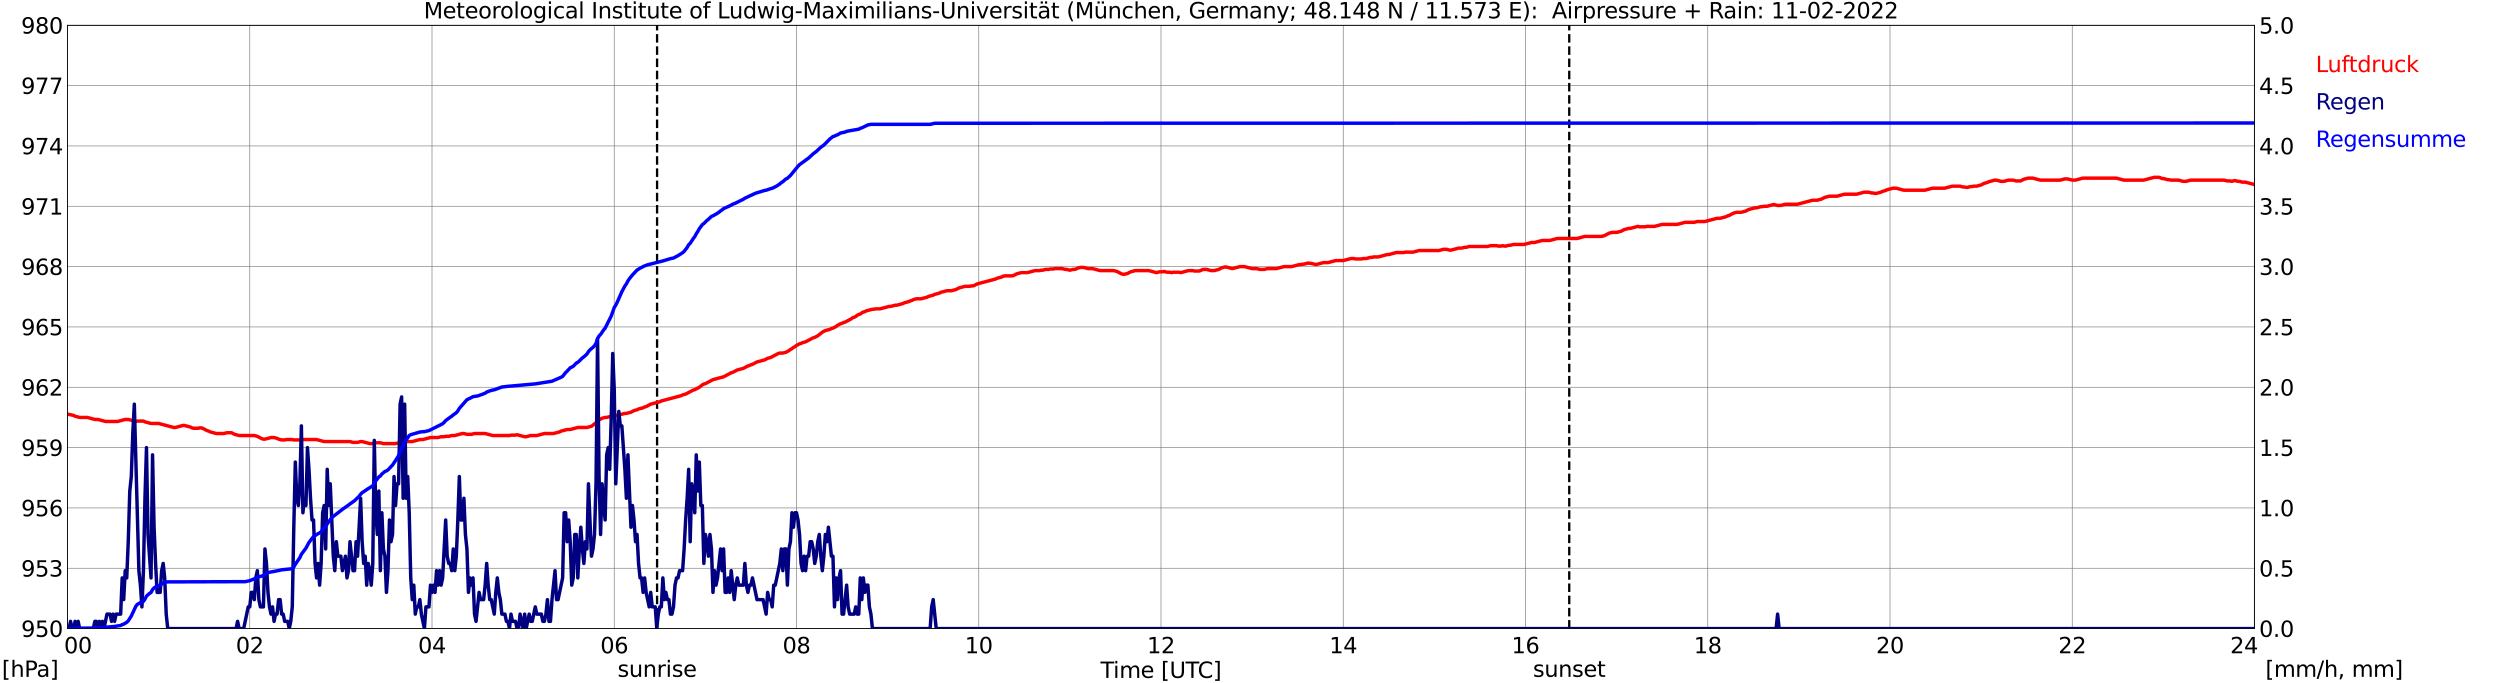 <?xml version="1.0" encoding="utf-8" standalone="no"?>
<!DOCTYPE svg PUBLIC "-//W3C//DTD SVG 1.1//EN"
  "http://www.w3.org/Graphics/SVG/1.1/DTD/svg11.dtd">
<svg xmlns:xlink="http://www.w3.org/1999/xlink" width="1085.4pt" height="296.64pt" viewBox="0 0 1085.4 296.64" xmlns="http://www.w3.org/2000/svg" version="1.1">
 <defs>
  <style type="text/css">*{stroke-linejoin: round; stroke-linecap: butt}</style>
 </defs>
 <g id="figure_1">
  <g id="patch_1">
   <path d="M 0 296.64 
L 1085.4 296.64 
L 1085.4 0 
L 0 0 
z
" style="fill: #ffffff"/>
  </g>
  <g id="axes_1">
   <g id="patch_2">
    <path d="M 29.306 272.909 
L 978.814 272.909 
L 978.814 10.976 
L 29.306 10.976 
z
" style="fill: #ffffff"/>
   </g>
   <g id="patch_3">
    <path d="M 978.814 272.909 
L 978.814 272.909 
L 978.814 10.976 
L 978.814 10.976 
z
" clip-path="url(#p0182080bcc)" style="fill: #d3d3d3; opacity: 0.25; stroke: #d3d3d3; stroke-linejoin: miter"/>
   </g>
   <g id="matplotlib.axis_1">
    <g id="xtick_1">
     <g id="line2d_1">
      <path d="M 29.306 272.909 
L 29.306 10.976 
" clip-path="url(#p0182080bcc)" style="fill: none; stroke: #808080; stroke-width: 0.3; stroke-linecap: square"/>
     </g>
     <g id="line2d_2"/>
     <g id="text_1">
      <!--    00 -->
      <g transform="translate(18.733 283.627) scale(0.095 -0.095)">
       <defs>
        <path id="DejaVuSans-20" transform="scale(0.016)"/>
        <path id="DejaVuSans-30" d="M 2034 4250 
Q 1547 4250 1301 3770 
Q 1056 3291 1056 2328 
Q 1056 1369 1301 889 
Q 1547 409 2034 409 
Q 2525 409 2770 889 
Q 3016 1369 3016 2328 
Q 3016 3291 2770 3770 
Q 2525 4250 2034 4250 
z
M 2034 4750 
Q 2819 4750 3233 4129 
Q 3647 3509 3647 2328 
Q 3647 1150 3233 529 
Q 2819 -91 2034 -91 
Q 1250 -91 836 529 
Q 422 1150 422 2328 
Q 422 3509 836 4129 
Q 1250 4750 2034 4750 
z
" transform="scale(0.016)"/>
       </defs>
       <use xlink:href="#DejaVuSans-20"/>
       <use xlink:href="#DejaVuSans-20" transform="translate(31.787 0)"/>
       <use xlink:href="#DejaVuSans-20" transform="translate(63.574 0)"/>
       <use xlink:href="#DejaVuSans-30" transform="translate(95.361 0)"/>
       <use xlink:href="#DejaVuSans-30" transform="translate(158.984 0)"/>
      </g>
     </g>
    </g>
    <g id="xtick_2">
     <g id="line2d_3">
      <path d="M 108.431 272.909 
L 108.431 10.976 
" clip-path="url(#p0182080bcc)" style="fill: none; stroke: #808080; stroke-width: 0.3; stroke-linecap: square"/>
     </g>
     <g id="line2d_4"/>
     <g id="text_2">
      <!-- 02 -->
      <g transform="translate(102.387 283.627) scale(0.095 -0.095)">
       <defs>
        <path id="DejaVuSans-32" d="M 1228 531 
L 3431 531 
L 3431 0 
L 469 0 
L 469 531 
Q 828 903 1448 1529 
Q 2069 2156 2228 2338 
Q 2531 2678 2651 2914 
Q 2772 3150 2772 3378 
Q 2772 3750 2511 3984 
Q 2250 4219 1831 4219 
Q 1534 4219 1204 4116 
Q 875 4013 500 3803 
L 500 4441 
Q 881 4594 1212 4672 
Q 1544 4750 1819 4750 
Q 2544 4750 2975 4387 
Q 3406 4025 3406 3419 
Q 3406 3131 3298 2873 
Q 3191 2616 2906 2266 
Q 2828 2175 2409 1742 
Q 1991 1309 1228 531 
z
" transform="scale(0.016)"/>
       </defs>
       <use xlink:href="#DejaVuSans-30"/>
       <use xlink:href="#DejaVuSans-32" transform="translate(63.623 0)"/>
      </g>
     </g>
    </g>
    <g id="xtick_3">
     <g id="line2d_5">
      <path d="M 187.557 272.909 
L 187.557 10.976 
" clip-path="url(#p0182080bcc)" style="fill: none; stroke: #808080; stroke-width: 0.3; stroke-linecap: square"/>
     </g>
     <g id="line2d_6"/>
     <g id="text_3">
      <!-- 04 -->
      <g transform="translate(181.513 283.627) scale(0.095 -0.095)">
       <defs>
        <path id="DejaVuSans-34" d="M 2419 4116 
L 825 1625 
L 2419 1625 
L 2419 4116 
z
M 2253 4666 
L 3047 4666 
L 3047 1625 
L 3713 1625 
L 3713 1100 
L 3047 1100 
L 3047 0 
L 2419 0 
L 2419 1100 
L 313 1100 
L 313 1709 
L 2253 4666 
z
" transform="scale(0.016)"/>
       </defs>
       <use xlink:href="#DejaVuSans-30"/>
       <use xlink:href="#DejaVuSans-34" transform="translate(63.623 0)"/>
      </g>
     </g>
    </g>
    <g id="xtick_4">
     <g id="line2d_7">
      <path d="M 266.683 272.909 
L 266.683 10.976 
" clip-path="url(#p0182080bcc)" style="fill: none; stroke: #808080; stroke-width: 0.3; stroke-linecap: square"/>
     </g>
     <g id="line2d_8"/>
     <g id="text_4">
      <!-- 06 -->
      <g transform="translate(260.638 283.627) scale(0.095 -0.095)">
       <defs>
        <path id="DejaVuSans-36" d="M 2113 2584 
Q 1688 2584 1439 2293 
Q 1191 2003 1191 1497 
Q 1191 994 1439 701 
Q 1688 409 2113 409 
Q 2538 409 2786 701 
Q 3034 994 3034 1497 
Q 3034 2003 2786 2293 
Q 2538 2584 2113 2584 
z
M 3366 4563 
L 3366 3988 
Q 3128 4100 2886 4159 
Q 2644 4219 2406 4219 
Q 1781 4219 1451 3797 
Q 1122 3375 1075 2522 
Q 1259 2794 1537 2939 
Q 1816 3084 2150 3084 
Q 2853 3084 3261 2657 
Q 3669 2231 3669 1497 
Q 3669 778 3244 343 
Q 2819 -91 2113 -91 
Q 1303 -91 875 529 
Q 447 1150 447 2328 
Q 447 3434 972 4092 
Q 1497 4750 2381 4750 
Q 2619 4750 2861 4703 
Q 3103 4656 3366 4563 
z
" transform="scale(0.016)"/>
       </defs>
       <use xlink:href="#DejaVuSans-30"/>
       <use xlink:href="#DejaVuSans-36" transform="translate(63.623 0)"/>
      </g>
     </g>
    </g>
    <g id="xtick_5">
     <g id="line2d_9">
      <path d="M 345.808 272.909 
L 345.808 10.976 
" clip-path="url(#p0182080bcc)" style="fill: none; stroke: #808080; stroke-width: 0.3; stroke-linecap: square"/>
     </g>
     <g id="line2d_10"/>
     <g id="text_5">
      <!-- 08 -->
      <g transform="translate(339.764 283.627) scale(0.095 -0.095)">
       <defs>
        <path id="DejaVuSans-38" d="M 2034 2216 
Q 1584 2216 1326 1975 
Q 1069 1734 1069 1313 
Q 1069 891 1326 650 
Q 1584 409 2034 409 
Q 2484 409 2743 651 
Q 3003 894 3003 1313 
Q 3003 1734 2745 1975 
Q 2488 2216 2034 2216 
z
M 1403 2484 
Q 997 2584 770 2862 
Q 544 3141 544 3541 
Q 544 4100 942 4425 
Q 1341 4750 2034 4750 
Q 2731 4750 3128 4425 
Q 3525 4100 3525 3541 
Q 3525 3141 3298 2862 
Q 3072 2584 2669 2484 
Q 3125 2378 3379 2068 
Q 3634 1759 3634 1313 
Q 3634 634 3220 271 
Q 2806 -91 2034 -91 
Q 1263 -91 848 271 
Q 434 634 434 1313 
Q 434 1759 690 2068 
Q 947 2378 1403 2484 
z
M 1172 3481 
Q 1172 3119 1398 2916 
Q 1625 2713 2034 2713 
Q 2441 2713 2670 2916 
Q 2900 3119 2900 3481 
Q 2900 3844 2670 4047 
Q 2441 4250 2034 4250 
Q 1625 4250 1398 4047 
Q 1172 3844 1172 3481 
z
" transform="scale(0.016)"/>
       </defs>
       <use xlink:href="#DejaVuSans-30"/>
       <use xlink:href="#DejaVuSans-38" transform="translate(63.623 0)"/>
      </g>
     </g>
    </g>
    <g id="xtick_6">
     <g id="line2d_11">
      <path d="M 424.934 272.909 
L 424.934 10.976 
" clip-path="url(#p0182080bcc)" style="fill: none; stroke: #808080; stroke-width: 0.3; stroke-linecap: square"/>
     </g>
     <g id="line2d_12"/>
     <g id="text_6">
      <!-- 10 -->
      <g transform="translate(418.89 283.627) scale(0.095 -0.095)">
       <defs>
        <path id="DejaVuSans-31" d="M 794 531 
L 1825 531 
L 1825 4091 
L 703 3866 
L 703 4441 
L 1819 4666 
L 2450 4666 
L 2450 531 
L 3481 531 
L 3481 0 
L 794 0 
L 794 531 
z
" transform="scale(0.016)"/>
       </defs>
       <use xlink:href="#DejaVuSans-31"/>
       <use xlink:href="#DejaVuSans-30" transform="translate(63.623 0)"/>
      </g>
     </g>
    </g>
    <g id="xtick_7">
     <g id="line2d_13">
      <path d="M 504.06 272.909 
L 504.06 10.976 
" clip-path="url(#p0182080bcc)" style="fill: none; stroke: #808080; stroke-width: 0.3; stroke-linecap: square"/>
     </g>
     <g id="line2d_14"/>
     <g id="text_7">
      <!-- 12 -->
      <g transform="translate(498.015 283.627) scale(0.095 -0.095)">
       <use xlink:href="#DejaVuSans-31"/>
       <use xlink:href="#DejaVuSans-32" transform="translate(63.623 0)"/>
      </g>
     </g>
    </g>
    <g id="xtick_8">
     <g id="line2d_15">
      <path d="M 583.185 272.909 
L 583.185 10.976 
" clip-path="url(#p0182080bcc)" style="fill: none; stroke: #808080; stroke-width: 0.3; stroke-linecap: square"/>
     </g>
     <g id="line2d_16"/>
     <g id="text_8">
      <!-- 14 -->
      <g transform="translate(577.141 283.627) scale(0.095 -0.095)">
       <use xlink:href="#DejaVuSans-31"/>
       <use xlink:href="#DejaVuSans-34" transform="translate(63.623 0)"/>
      </g>
     </g>
    </g>
    <g id="xtick_9">
     <g id="line2d_17">
      <path d="M 662.311 272.909 
L 662.311 10.976 
" clip-path="url(#p0182080bcc)" style="fill: none; stroke: #808080; stroke-width: 0.3; stroke-linecap: square"/>
     </g>
     <g id="line2d_18"/>
     <g id="text_9">
      <!-- 16 -->
      <g transform="translate(656.267 283.627) scale(0.095 -0.095)">
       <use xlink:href="#DejaVuSans-31"/>
       <use xlink:href="#DejaVuSans-36" transform="translate(63.623 0)"/>
      </g>
     </g>
    </g>
    <g id="xtick_10">
     <g id="line2d_19">
      <path d="M 741.437 272.909 
L 741.437 10.976 
" clip-path="url(#p0182080bcc)" style="fill: none; stroke: #808080; stroke-width: 0.3; stroke-linecap: square"/>
     </g>
     <g id="line2d_20"/>
     <g id="text_10">
      <!-- 18 -->
      <g transform="translate(735.392 283.627) scale(0.095 -0.095)">
       <use xlink:href="#DejaVuSans-31"/>
       <use xlink:href="#DejaVuSans-38" transform="translate(63.623 0)"/>
      </g>
     </g>
    </g>
    <g id="xtick_11">
     <g id="line2d_21">
      <path d="M 820.562 272.909 
L 820.562 10.976 
" clip-path="url(#p0182080bcc)" style="fill: none; stroke: #808080; stroke-width: 0.3; stroke-linecap: square"/>
     </g>
     <g id="line2d_22"/>
     <g id="text_11">
      <!-- 20 -->
      <g transform="translate(814.518 283.627) scale(0.095 -0.095)">
       <use xlink:href="#DejaVuSans-32"/>
       <use xlink:href="#DejaVuSans-30" transform="translate(63.623 0)"/>
      </g>
     </g>
    </g>
    <g id="xtick_12">
     <g id="line2d_23">
      <path d="M 899.688 272.909 
L 899.688 10.976 
" clip-path="url(#p0182080bcc)" style="fill: none; stroke: #808080; stroke-width: 0.3; stroke-linecap: square"/>
     </g>
     <g id="line2d_24"/>
     <g id="text_12">
      <!-- 22 -->
      <g transform="translate(893.644 283.627) scale(0.095 -0.095)">
       <use xlink:href="#DejaVuSans-32"/>
       <use xlink:href="#DejaVuSans-32" transform="translate(63.623 0)"/>
      </g>
     </g>
    </g>
    <g id="xtick_13">
     <g id="line2d_25">
      <path d="M 978.814 272.909 
L 978.814 10.976 
" clip-path="url(#p0182080bcc)" style="fill: none; stroke: #808080; stroke-width: 0.3; stroke-linecap: square"/>
     </g>
     <g id="line2d_26"/>
     <g id="text_13">
      <!-- 24    -->
      <g transform="translate(968.241 283.627) scale(0.095 -0.095)">
       <use xlink:href="#DejaVuSans-32"/>
       <use xlink:href="#DejaVuSans-34" transform="translate(63.623 0)"/>
       <use xlink:href="#DejaVuSans-20" transform="translate(127.246 0)"/>
       <use xlink:href="#DejaVuSans-20" transform="translate(159.033 0)"/>
       <use xlink:href="#DejaVuSans-20" transform="translate(190.82 0)"/>
      </g>
     </g>
    </g>
    <g id="text_14">
     <!-- Time [UTC] -->
     <g transform="translate(477.806 294.322) scale(0.095 -0.095)">
      <defs>
       <path id="DejaVuSans-54" d="M -19 4666 
L 3928 4666 
L 3928 4134 
L 2272 4134 
L 2272 0 
L 1638 0 
L 1638 4134 
L -19 4134 
L -19 4666 
z
" transform="scale(0.016)"/>
       <path id="DejaVuSans-69" d="M 603 3500 
L 1178 3500 
L 1178 0 
L 603 0 
L 603 3500 
z
M 603 4863 
L 1178 4863 
L 1178 4134 
L 603 4134 
L 603 4863 
z
" transform="scale(0.016)"/>
       <path id="DejaVuSans-6d" d="M 3328 2828 
Q 3544 3216 3844 3400 
Q 4144 3584 4550 3584 
Q 5097 3584 5394 3201 
Q 5691 2819 5691 2113 
L 5691 0 
L 5113 0 
L 5113 2094 
Q 5113 2597 4934 2840 
Q 4756 3084 4391 3084 
Q 3944 3084 3684 2787 
Q 3425 2491 3425 1978 
L 3425 0 
L 2847 0 
L 2847 2094 
Q 2847 2600 2669 2842 
Q 2491 3084 2119 3084 
Q 1678 3084 1418 2786 
Q 1159 2488 1159 1978 
L 1159 0 
L 581 0 
L 581 3500 
L 1159 3500 
L 1159 2956 
Q 1356 3278 1631 3431 
Q 1906 3584 2284 3584 
Q 2666 3584 2933 3390 
Q 3200 3197 3328 2828 
z
" transform="scale(0.016)"/>
       <path id="DejaVuSans-65" d="M 3597 1894 
L 3597 1613 
L 953 1613 
Q 991 1019 1311 708 
Q 1631 397 2203 397 
Q 2534 397 2845 478 
Q 3156 559 3463 722 
L 3463 178 
Q 3153 47 2828 -22 
Q 2503 -91 2169 -91 
Q 1331 -91 842 396 
Q 353 884 353 1716 
Q 353 2575 817 3079 
Q 1281 3584 2069 3584 
Q 2775 3584 3186 3129 
Q 3597 2675 3597 1894 
z
M 3022 2063 
Q 3016 2534 2758 2815 
Q 2500 3097 2075 3097 
Q 1594 3097 1305 2825 
Q 1016 2553 972 2059 
L 3022 2063 
z
" transform="scale(0.016)"/>
       <path id="DejaVuSans-5b" d="M 550 4863 
L 1875 4863 
L 1875 4416 
L 1125 4416 
L 1125 -397 
L 1875 -397 
L 1875 -844 
L 550 -844 
L 550 4863 
z
" transform="scale(0.016)"/>
       <path id="DejaVuSans-55" d="M 556 4666 
L 1191 4666 
L 1191 1831 
Q 1191 1081 1462 751 
Q 1734 422 2344 422 
Q 2950 422 3222 751 
Q 3494 1081 3494 1831 
L 3494 4666 
L 4128 4666 
L 4128 1753 
Q 4128 841 3676 375 
Q 3225 -91 2344 -91 
Q 1459 -91 1007 375 
Q 556 841 556 1753 
L 556 4666 
z
" transform="scale(0.016)"/>
       <path id="DejaVuSans-43" d="M 4122 4306 
L 4122 3641 
Q 3803 3938 3442 4084 
Q 3081 4231 2675 4231 
Q 1875 4231 1450 3742 
Q 1025 3253 1025 2328 
Q 1025 1406 1450 917 
Q 1875 428 2675 428 
Q 3081 428 3442 575 
Q 3803 722 4122 1019 
L 4122 359 
Q 3791 134 3420 21 
Q 3050 -91 2638 -91 
Q 1578 -91 968 557 
Q 359 1206 359 2328 
Q 359 3453 968 4101 
Q 1578 4750 2638 4750 
Q 3056 4750 3426 4639 
Q 3797 4528 4122 4306 
z
" transform="scale(0.016)"/>
       <path id="DejaVuSans-5d" d="M 1947 4863 
L 1947 -844 
L 622 -844 
L 622 -397 
L 1369 -397 
L 1369 4416 
L 622 4416 
L 622 4863 
L 1947 4863 
z
" transform="scale(0.016)"/>
      </defs>
      <use xlink:href="#DejaVuSans-54"/>
      <use xlink:href="#DejaVuSans-69" transform="translate(57.959 0)"/>
      <use xlink:href="#DejaVuSans-6d" transform="translate(85.742 0)"/>
      <use xlink:href="#DejaVuSans-65" transform="translate(183.154 0)"/>
      <use xlink:href="#DejaVuSans-20" transform="translate(244.678 0)"/>
      <use xlink:href="#DejaVuSans-5b" transform="translate(276.465 0)"/>
      <use xlink:href="#DejaVuSans-55" transform="translate(315.479 0)"/>
      <use xlink:href="#DejaVuSans-54" transform="translate(388.672 0)"/>
      <use xlink:href="#DejaVuSans-43" transform="translate(443.881 0)"/>
      <use xlink:href="#DejaVuSans-5d" transform="translate(513.705 0)"/>
     </g>
    </g>
   </g>
   <g id="matplotlib.axis_2">
    <g id="ytick_1">
     <g id="line2d_27">
      <path d="M 29.306 272.909 
L 978.814 272.909 
" clip-path="url(#p0182080bcc)" style="fill: none; stroke: #808080; stroke-width: 0.3; stroke-linecap: square"/>
     </g>
     <g id="line2d_28"/>
     <g id="text_15">
      <!-- 950 -->
      <g transform="translate(9.173 276.518) scale(0.095 -0.095)">
       <defs>
        <path id="DejaVuSans-39" d="M 703 97 
L 703 672 
Q 941 559 1184 500 
Q 1428 441 1663 441 
Q 2288 441 2617 861 
Q 2947 1281 2994 2138 
Q 2813 1869 2534 1725 
Q 2256 1581 1919 1581 
Q 1219 1581 811 2004 
Q 403 2428 403 3163 
Q 403 3881 828 4315 
Q 1253 4750 1959 4750 
Q 2769 4750 3195 4129 
Q 3622 3509 3622 2328 
Q 3622 1225 3098 567 
Q 2575 -91 1691 -91 
Q 1453 -91 1209 -44 
Q 966 3 703 97 
z
M 1959 2075 
Q 2384 2075 2632 2365 
Q 2881 2656 2881 3163 
Q 2881 3666 2632 3958 
Q 2384 4250 1959 4250 
Q 1534 4250 1286 3958 
Q 1038 3666 1038 3163 
Q 1038 2656 1286 2365 
Q 1534 2075 1959 2075 
z
" transform="scale(0.016)"/>
        <path id="DejaVuSans-35" d="M 691 4666 
L 3169 4666 
L 3169 4134 
L 1269 4134 
L 1269 2991 
Q 1406 3038 1543 3061 
Q 1681 3084 1819 3084 
Q 2600 3084 3056 2656 
Q 3513 2228 3513 1497 
Q 3513 744 3044 326 
Q 2575 -91 1722 -91 
Q 1428 -91 1123 -41 
Q 819 9 494 109 
L 494 744 
Q 775 591 1075 516 
Q 1375 441 1709 441 
Q 2250 441 2565 725 
Q 2881 1009 2881 1497 
Q 2881 1984 2565 2268 
Q 2250 2553 1709 2553 
Q 1456 2553 1204 2497 
Q 953 2441 691 2322 
L 691 4666 
z
" transform="scale(0.016)"/>
       </defs>
       <use xlink:href="#DejaVuSans-39"/>
       <use xlink:href="#DejaVuSans-35" transform="translate(63.623 0)"/>
       <use xlink:href="#DejaVuSans-30" transform="translate(127.246 0)"/>
      </g>
     </g>
    </g>
    <g id="ytick_2">
     <g id="line2d_29">
      <path d="M 29.306 246.715 
L 978.814 246.715 
" clip-path="url(#p0182080bcc)" style="fill: none; stroke: #808080; stroke-width: 0.3; stroke-linecap: square"/>
     </g>
     <g id="line2d_30"/>
     <g id="text_16">
      <!-- 953 -->
      <g transform="translate(9.173 250.325) scale(0.095 -0.095)">
       <defs>
        <path id="DejaVuSans-33" d="M 2597 2516 
Q 3050 2419 3304 2112 
Q 3559 1806 3559 1356 
Q 3559 666 3084 287 
Q 2609 -91 1734 -91 
Q 1441 -91 1130 -33 
Q 819 25 488 141 
L 488 750 
Q 750 597 1062 519 
Q 1375 441 1716 441 
Q 2309 441 2620 675 
Q 2931 909 2931 1356 
Q 2931 1769 2642 2001 
Q 2353 2234 1838 2234 
L 1294 2234 
L 1294 2753 
L 1863 2753 
Q 2328 2753 2575 2939 
Q 2822 3125 2822 3475 
Q 2822 3834 2567 4026 
Q 2313 4219 1838 4219 
Q 1578 4219 1281 4162 
Q 984 4106 628 3988 
L 628 4550 
Q 988 4650 1302 4700 
Q 1616 4750 1894 4750 
Q 2613 4750 3031 4423 
Q 3450 4097 3450 3541 
Q 3450 3153 3228 2886 
Q 3006 2619 2597 2516 
z
" transform="scale(0.016)"/>
       </defs>
       <use xlink:href="#DejaVuSans-39"/>
       <use xlink:href="#DejaVuSans-35" transform="translate(63.623 0)"/>
       <use xlink:href="#DejaVuSans-33" transform="translate(127.246 0)"/>
      </g>
     </g>
    </g>
    <g id="ytick_3">
     <g id="line2d_31">
      <path d="M 29.306 220.522 
L 978.814 220.522 
" clip-path="url(#p0182080bcc)" style="fill: none; stroke: #808080; stroke-width: 0.3; stroke-linecap: square"/>
     </g>
     <g id="line2d_32"/>
     <g id="text_17">
      <!-- 956 -->
      <g transform="translate(9.173 224.131) scale(0.095 -0.095)">
       <use xlink:href="#DejaVuSans-39"/>
       <use xlink:href="#DejaVuSans-35" transform="translate(63.623 0)"/>
       <use xlink:href="#DejaVuSans-36" transform="translate(127.246 0)"/>
      </g>
     </g>
    </g>
    <g id="ytick_4">
     <g id="line2d_33">
      <path d="M 29.306 194.329 
L 978.814 194.329 
" clip-path="url(#p0182080bcc)" style="fill: none; stroke: #808080; stroke-width: 0.3; stroke-linecap: square"/>
     </g>
     <g id="line2d_34"/>
     <g id="text_18">
      <!-- 959 -->
      <g transform="translate(9.173 197.938) scale(0.095 -0.095)">
       <use xlink:href="#DejaVuSans-39"/>
       <use xlink:href="#DejaVuSans-35" transform="translate(63.623 0)"/>
       <use xlink:href="#DejaVuSans-39" transform="translate(127.246 0)"/>
      </g>
     </g>
    </g>
    <g id="ytick_5">
     <g id="line2d_35">
      <path d="M 29.306 168.136 
L 978.814 168.136 
" clip-path="url(#p0182080bcc)" style="fill: none; stroke: #808080; stroke-width: 0.3; stroke-linecap: square"/>
     </g>
     <g id="line2d_36"/>
     <g id="text_19">
      <!-- 962 -->
      <g transform="translate(9.173 171.745) scale(0.095 -0.095)">
       <use xlink:href="#DejaVuSans-39"/>
       <use xlink:href="#DejaVuSans-36" transform="translate(63.623 0)"/>
       <use xlink:href="#DejaVuSans-32" transform="translate(127.246 0)"/>
      </g>
     </g>
    </g>
    <g id="ytick_6">
     <g id="line2d_37">
      <path d="M 29.306 141.942 
L 978.814 141.942 
" clip-path="url(#p0182080bcc)" style="fill: none; stroke: #808080; stroke-width: 0.3; stroke-linecap: square"/>
     </g>
     <g id="line2d_38"/>
     <g id="text_20">
      <!-- 965 -->
      <g transform="translate(9.173 145.551) scale(0.095 -0.095)">
       <use xlink:href="#DejaVuSans-39"/>
       <use xlink:href="#DejaVuSans-36" transform="translate(63.623 0)"/>
       <use xlink:href="#DejaVuSans-35" transform="translate(127.246 0)"/>
      </g>
     </g>
    </g>
    <g id="ytick_7">
     <g id="line2d_39">
      <path d="M 29.306 115.749 
L 978.814 115.749 
" clip-path="url(#p0182080bcc)" style="fill: none; stroke: #808080; stroke-width: 0.3; stroke-linecap: square"/>
     </g>
     <g id="line2d_40"/>
     <g id="text_21">
      <!-- 968 -->
      <g transform="translate(9.173 119.358) scale(0.095 -0.095)">
       <use xlink:href="#DejaVuSans-39"/>
       <use xlink:href="#DejaVuSans-36" transform="translate(63.623 0)"/>
       <use xlink:href="#DejaVuSans-38" transform="translate(127.246 0)"/>
      </g>
     </g>
    </g>
    <g id="ytick_8">
     <g id="line2d_41">
      <path d="M 29.306 89.556 
L 978.814 89.556 
" clip-path="url(#p0182080bcc)" style="fill: none; stroke: #808080; stroke-width: 0.3; stroke-linecap: square"/>
     </g>
     <g id="line2d_42"/>
     <g id="text_22">
      <!-- 971 -->
      <g transform="translate(9.173 93.165) scale(0.095 -0.095)">
       <defs>
        <path id="DejaVuSans-37" d="M 525 4666 
L 3525 4666 
L 3525 4397 
L 1831 0 
L 1172 0 
L 2766 4134 
L 525 4134 
L 525 4666 
z
" transform="scale(0.016)"/>
       </defs>
       <use xlink:href="#DejaVuSans-39"/>
       <use xlink:href="#DejaVuSans-37" transform="translate(63.623 0)"/>
       <use xlink:href="#DejaVuSans-31" transform="translate(127.246 0)"/>
      </g>
     </g>
    </g>
    <g id="ytick_9">
     <g id="line2d_43">
      <path d="M 29.306 63.362 
L 978.814 63.362 
" clip-path="url(#p0182080bcc)" style="fill: none; stroke: #808080; stroke-width: 0.3; stroke-linecap: square"/>
     </g>
     <g id="line2d_44"/>
     <g id="text_23">
      <!-- 974 -->
      <g transform="translate(9.173 66.972) scale(0.095 -0.095)">
       <use xlink:href="#DejaVuSans-39"/>
       <use xlink:href="#DejaVuSans-37" transform="translate(63.623 0)"/>
       <use xlink:href="#DejaVuSans-34" transform="translate(127.246 0)"/>
      </g>
     </g>
    </g>
    <g id="ytick_10">
     <g id="line2d_45">
      <path d="M 29.306 37.169 
L 978.814 37.169 
" clip-path="url(#p0182080bcc)" style="fill: none; stroke: #808080; stroke-width: 0.3; stroke-linecap: square"/>
     </g>
     <g id="line2d_46"/>
     <g id="text_24">
      <!-- 977 -->
      <g transform="translate(9.173 40.778) scale(0.095 -0.095)">
       <use xlink:href="#DejaVuSans-39"/>
       <use xlink:href="#DejaVuSans-37" transform="translate(63.623 0)"/>
       <use xlink:href="#DejaVuSans-37" transform="translate(127.246 0)"/>
      </g>
     </g>
    </g>
    <g id="ytick_11">
     <g id="line2d_47">
      <path d="M 29.306 10.976 
L 978.814 10.976 
" clip-path="url(#p0182080bcc)" style="fill: none; stroke: #808080; stroke-width: 0.3; stroke-linecap: square"/>
     </g>
     <g id="line2d_48"/>
     <g id="text_25">
      <!-- 980 -->
      <g transform="translate(9.173 14.585) scale(0.095 -0.095)">
       <use xlink:href="#DejaVuSans-39"/>
       <use xlink:href="#DejaVuSans-38" transform="translate(63.623 0)"/>
       <use xlink:href="#DejaVuSans-30" transform="translate(127.246 0)"/>
      </g>
     </g>
    </g>
   </g>
   <g id="line2d_49">
    <path d="M 285.277 272.909 
L 285.277 10.976 
" clip-path="url(#p0182080bcc)" style="fill: none; stroke-dasharray: 3.7,1.6; stroke-dashoffset: 0; stroke: #000000"/>
   </g>
   <g id="line2d_50">
    <path d="M 681.301 272.909 
L 681.301 10.976 
" clip-path="url(#p0182080bcc)" style="fill: none; stroke-dasharray: 3.7,1.6; stroke-dashoffset: 0; stroke: #000000"/>
   </g>
   <g id="line2d_51">
    <path d="M 29.306 179.777 
L 31.943 180.359 
L 32.603 180.708 
L 34.581 181.232 
L 37.878 181.232 
L 41.175 182.105 
L 42.493 182.105 
L 45.79 182.978 
L 51.065 182.978 
L 54.362 182.105 
L 55.681 182.105 
L 58.978 182.978 
L 59.637 182.804 
L 62.275 182.804 
L 62.934 183.153 
L 65.572 183.852 
L 68.869 183.852 
L 75.462 185.598 
L 76.122 185.598 
L 79.419 184.725 
L 80.078 184.725 
L 82.716 185.423 
L 83.375 185.772 
L 84.034 185.947 
L 86.013 185.947 
L 86.672 185.772 
L 87.331 185.772 
L 87.991 185.947 
L 89.969 186.995 
L 90.628 187.169 
L 91.288 187.519 
L 93.925 188.217 
L 97.222 188.217 
L 98.541 187.868 
L 100.519 187.868 
L 101.838 188.566 
L 103.816 189.09 
L 110.41 189.09 
L 111.728 189.439 
L 113.707 190.487 
L 114.366 190.662 
L 115.025 190.662 
L 117.663 189.963 
L 118.982 189.963 
L 120.3 190.313 
L 120.96 190.662 
L 122.278 191.011 
L 123.597 191.011 
L 124.257 190.836 
L 126.894 190.836 
L 127.553 191.011 
L 130.191 191.011 
L 130.85 190.836 
L 137.444 190.836 
L 140.741 191.71 
L 151.951 191.71 
L 153.269 192.059 
L 155.247 192.059 
L 156.566 191.71 
L 157.226 191.71 
L 160.523 192.583 
L 161.841 192.583 
L 163.16 192.233 
L 165.138 192.233 
L 166.457 192.583 
L 171.732 192.583 
L 172.391 192.408 
L 173.051 192.408 
L 175.029 191.884 
L 175.688 191.884 
L 176.348 191.71 
L 178.985 191.71 
L 182.282 190.836 
L 183.601 190.836 
L 186.898 189.963 
L 190.195 189.963 
L 191.513 189.614 
L 192.832 189.614 
L 193.492 189.439 
L 194.81 189.439 
L 196.129 189.09 
L 197.448 189.09 
L 200.745 188.217 
L 201.404 188.217 
L 202.723 188.566 
L 204.701 188.566 
L 206.02 188.217 
L 210.635 188.217 
L 213.932 189.09 
L 221.186 189.09 
L 221.845 188.916 
L 223.823 188.916 
L 224.482 188.741 
L 227.779 189.614 
L 228.439 189.614 
L 230.417 189.09 
L 233.054 189.09 
L 236.351 188.217 
L 240.308 188.217 
L 242.945 187.519 
L 243.604 187.169 
L 246.242 186.471 
L 247.561 186.471 
L 250.858 185.598 
L 254.814 185.598 
L 256.792 185.074 
L 259.43 182.978 
L 260.089 182.28 
L 261.408 181.581 
L 262.726 181.232 
L 263.386 181.232 
L 266.683 180.359 
L 268.002 180.359 
L 271.298 179.486 
L 271.958 179.486 
L 273.936 178.962 
L 275.255 178.264 
L 276.573 177.914 
L 277.233 177.565 
L 279.211 177.041 
L 279.87 176.692 
L 280.53 176.517 
L 282.508 175.47 
L 286.464 174.422 
L 287.124 174.073 
L 295.696 171.803 
L 296.355 171.453 
L 297.674 171.104 
L 300.971 169.358 
L 301.63 169.183 
L 303.608 168.136 
L 304.927 167.088 
L 305.586 166.739 
L 306.246 166.564 
L 309.543 164.818 
L 314.158 163.595 
L 317.455 161.849 
L 318.114 161.675 
L 320.093 160.627 
L 322.73 159.928 
L 324.708 158.881 
L 325.368 158.706 
L 326.027 158.357 
L 326.686 158.182 
L 328.665 157.134 
L 331.961 156.261 
L 333.28 155.563 
L 334.599 155.214 
L 337.896 153.467 
L 338.555 153.293 
L 339.874 153.293 
L 341.193 152.943 
L 342.512 152.245 
L 343.171 151.721 
L 343.83 151.372 
L 344.49 150.848 
L 345.149 150.499 
L 345.808 149.975 
L 347.127 149.276 
L 347.787 149.102 
L 348.446 148.753 
L 349.765 148.403 
L 353.062 146.657 
L 353.721 146.482 
L 355.04 145.784 
L 357.018 144.212 
L 358.337 143.514 
L 360.315 142.99 
L 360.974 142.641 
L 361.634 142.466 
L 362.952 141.768 
L 363.612 141.244 
L 364.93 140.545 
L 365.59 140.371 
L 366.249 140.021 
L 366.909 139.847 
L 369.546 138.45 
L 370.206 137.926 
L 370.865 137.751 
L 371.524 137.402 
L 372.184 136.878 
L 372.843 136.529 
L 373.502 136.354 
L 374.162 135.83 
L 374.821 135.481 
L 375.481 135.307 
L 376.14 134.957 
L 378.777 134.259 
L 379.437 134.259 
L 380.096 134.084 
L 382.074 134.084 
L 386.031 133.037 
L 386.69 133.037 
L 388.668 132.513 
L 389.328 132.513 
L 391.965 131.814 
L 392.624 131.465 
L 394.603 130.941 
L 395.262 130.592 
L 395.921 130.417 
L 396.581 130.068 
L 397.899 129.719 
L 399.878 129.719 
L 402.515 129.02 
L 403.175 128.671 
L 405.153 128.147 
L 405.812 127.798 
L 407.79 127.274 
L 408.45 126.925 
L 411.087 126.226 
L 413.065 126.226 
L 415.043 125.702 
L 416.362 125.004 
L 419 124.305 
L 420.978 124.305 
L 421.637 124.131 
L 422.297 124.131 
L 422.956 123.956 
L 424.275 123.258 
L 432.187 121.162 
L 432.847 120.813 
L 434.825 120.289 
L 435.484 119.94 
L 436.144 119.765 
L 439.44 119.765 
L 440.1 119.591 
L 441.419 118.892 
L 443.397 118.368 
L 446.034 118.368 
L 449.331 117.495 
L 451.309 117.495 
L 451.969 117.321 
L 452.628 117.321 
L 453.947 116.971 
L 455.266 116.971 
L 455.925 116.797 
L 457.244 116.797 
L 457.903 116.622 
L 461.2 116.622 
L 462.519 116.971 
L 463.178 116.971 
L 464.497 117.321 
L 465.816 116.971 
L 466.475 116.971 
L 467.134 116.797 
L 467.794 116.447 
L 469.113 116.098 
L 470.431 116.098 
L 472.409 116.622 
L 474.388 116.622 
L 477.685 117.495 
L 483.619 117.495 
L 484.938 117.844 
L 486.916 118.892 
L 487.575 119.067 
L 488.235 119.067 
L 489.553 118.718 
L 490.872 118.019 
L 492.85 117.495 
L 498.785 117.495 
L 502.082 118.368 
L 503.4 118.019 
L 504.719 118.019 
L 505.379 117.844 
L 506.697 118.194 
L 508.016 118.194 
L 508.675 118.368 
L 509.335 118.194 
L 511.972 118.194 
L 512.632 118.368 
L 515.929 117.495 
L 517.907 117.495 
L 518.566 117.67 
L 520.544 117.67 
L 521.204 117.495 
L 521.863 117.146 
L 522.522 116.971 
L 523.841 116.971 
L 525.819 117.495 
L 527.138 117.495 
L 529.116 116.971 
L 530.435 116.273 
L 531.754 115.924 
L 532.413 115.924 
L 535.051 116.622 
L 538.348 115.749 
L 540.326 115.749 
L 543.623 116.622 
L 545.601 116.622 
L 546.919 116.971 
L 548.898 116.971 
L 550.216 116.622 
L 554.173 116.622 
L 557.47 115.749 
L 560.766 115.749 
L 564.063 114.876 
L 564.723 114.876 
L 565.382 114.701 
L 566.042 114.701 
L 568.02 114.177 
L 568.679 114.352 
L 569.338 114.352 
L 571.317 114.876 
L 574.613 114.003 
L 576.592 114.003 
L 579.889 113.13 
L 583.185 113.13 
L 586.482 112.256 
L 587.801 112.256 
L 588.46 112.431 
L 591.098 112.431 
L 591.757 112.256 
L 593.076 112.256 
L 595.054 111.733 
L 595.714 111.733 
L 596.373 111.558 
L 598.351 111.558 
L 602.307 110.51 
L 602.967 110.51 
L 606.264 109.637 
L 609.561 109.637 
L 610.22 109.463 
L 613.517 109.463 
L 616.154 108.764 
L 624.726 108.764 
L 626.705 108.24 
L 628.023 108.24 
L 629.342 108.589 
L 630.001 108.589 
L 633.298 107.716 
L 634.617 107.716 
L 635.936 107.367 
L 636.595 107.367 
L 637.914 107.018 
L 645.827 107.018 
L 647.145 106.669 
L 649.783 106.669 
L 650.442 106.843 
L 651.761 106.843 
L 652.42 106.669 
L 653.08 106.843 
L 653.739 106.843 
L 655.058 106.494 
L 655.717 106.494 
L 657.036 106.145 
L 661.652 106.145 
L 664.949 105.272 
L 666.267 105.272 
L 669.564 104.398 
L 672.861 104.398 
L 676.158 103.525 
L 684.73 103.525 
L 688.027 102.652 
L 695.28 102.652 
L 696.599 102.303 
L 698.577 101.255 
L 699.896 100.906 
L 701.874 100.906 
L 703.852 100.382 
L 705.171 99.684 
L 707.149 99.16 
L 707.808 99.16 
L 711.105 98.287 
L 711.765 98.461 
L 714.402 98.461 
L 715.062 98.287 
L 718.358 98.287 
L 721.655 97.414 
L 728.249 97.414 
L 731.546 96.54 
L 735.502 96.54 
L 736.821 96.191 
L 740.118 96.191 
L 745.393 94.794 
L 746.712 94.794 
L 749.349 94.096 
L 750.009 93.747 
L 750.668 93.572 
L 752.646 92.524 
L 753.965 92.175 
L 755.943 92.175 
L 757.921 91.651 
L 759.24 90.953 
L 761.878 90.254 
L 762.537 90.254 
L 764.515 89.73 
L 765.174 89.73 
L 765.834 89.556 
L 767.153 89.556 
L 769.79 88.857 
L 770.449 88.857 
L 771.768 89.206 
L 773.087 89.206 
L 775.065 88.683 
L 780.34 88.683 
L 786.934 86.936 
L 788.912 86.936 
L 790.89 86.412 
L 792.209 85.714 
L 794.187 85.19 
L 797.484 85.19 
L 800.781 84.317 
L 806.056 84.317 
L 809.353 83.444 
L 811.331 83.444 
L 812.65 83.793 
L 813.309 83.793 
L 813.969 83.968 
L 814.628 83.968 
L 816.606 83.444 
L 817.265 83.095 
L 818.584 82.745 
L 819.244 82.396 
L 821.881 81.698 
L 823.2 81.698 
L 826.497 82.571 
L 835.728 82.571 
L 839.025 81.698 
L 844.3 81.698 
L 847.597 80.825 
L 850.894 80.825 
L 852.213 81.174 
L 852.872 81.174 
L 853.531 81.348 
L 854.191 81.348 
L 855.51 80.999 
L 856.169 80.999 
L 856.828 80.825 
L 858.147 80.825 
L 860.125 80.301 
L 861.444 79.602 
L 862.763 79.253 
L 863.422 78.904 
L 866.06 78.205 
L 866.719 78.205 
L 868.697 78.729 
L 870.016 78.729 
L 871.994 78.205 
L 873.972 78.205 
L 875.291 78.554 
L 877.269 78.554 
L 878.588 77.856 
L 880.566 77.332 
L 882.544 77.332 
L 885.841 78.205 
L 894.413 78.205 
L 896.391 77.681 
L 897.71 77.681 
L 899.688 78.205 
L 901.007 78.205 
L 904.304 77.332 
L 918.81 77.332 
L 922.107 78.205 
L 930.679 78.205 
L 935.295 76.983 
L 937.273 76.983 
L 937.932 77.157 
L 938.592 77.507 
L 939.251 77.507 
L 941.229 78.031 
L 941.888 78.031 
L 942.548 78.205 
L 945.845 78.205 
L 947.823 78.729 
L 949.142 78.729 
L 951.12 78.205 
L 965.626 78.205 
L 966.945 78.554 
L 968.264 78.554 
L 968.923 78.729 
L 970.242 78.38 
L 971.561 78.729 
L 972.22 78.729 
L 973.539 79.078 
L 974.857 79.078 
L 978.154 79.951 
L 978.154 79.951 
" clip-path="url(#p0182080bcc)" style="fill: none; stroke: #ff0000; stroke-width: 1.5; stroke-linecap: square"/>
   </g>
   <g id="patch_4">
    <path d="M 29.306 272.909 
L 29.306 10.976 
" style="fill: none; stroke: #000000; stroke-width: 0.3; stroke-linejoin: miter; stroke-linecap: square"/>
   </g>
   <g id="patch_5">
    <path d="M 978.814 272.909 
L 978.814 10.976 
" style="fill: none; stroke: #000000; stroke-width: 0.3; stroke-linejoin: miter; stroke-linecap: square"/>
   </g>
   <g id="patch_6">
    <path d="M 29.306 272.909 
L 978.814 272.909 
" style="fill: none; stroke: #000000; stroke-width: 0.3; stroke-linejoin: miter; stroke-linecap: square"/>
   </g>
   <g id="patch_7">
    <path d="M 29.306 10.976 
L 978.814 10.976 
" style="fill: none; stroke: #000000; stroke-width: 0.3; stroke-linejoin: miter; stroke-linecap: square"/>
   </g>
   <g id="text_26">
    <!-- sunrise -->
    <g transform="translate(268.113 293.863) scale(0.095 -0.095)">
     <defs>
      <path id="DejaVuSans-73" d="M 2834 3397 
L 2834 2853 
Q 2591 2978 2328 3040 
Q 2066 3103 1784 3103 
Q 1356 3103 1142 2972 
Q 928 2841 928 2578 
Q 928 2378 1081 2264 
Q 1234 2150 1697 2047 
L 1894 2003 
Q 2506 1872 2764 1633 
Q 3022 1394 3022 966 
Q 3022 478 2636 193 
Q 2250 -91 1575 -91 
Q 1294 -91 989 -36 
Q 684 19 347 128 
L 347 722 
Q 666 556 975 473 
Q 1284 391 1588 391 
Q 1994 391 2212 530 
Q 2431 669 2431 922 
Q 2431 1156 2273 1281 
Q 2116 1406 1581 1522 
L 1381 1569 
Q 847 1681 609 1914 
Q 372 2147 372 2553 
Q 372 3047 722 3315 
Q 1072 3584 1716 3584 
Q 2034 3584 2315 3537 
Q 2597 3491 2834 3397 
z
" transform="scale(0.016)"/>
      <path id="DejaVuSans-75" d="M 544 1381 
L 544 3500 
L 1119 3500 
L 1119 1403 
Q 1119 906 1312 657 
Q 1506 409 1894 409 
Q 2359 409 2629 706 
Q 2900 1003 2900 1516 
L 2900 3500 
L 3475 3500 
L 3475 0 
L 2900 0 
L 2900 538 
Q 2691 219 2414 64 
Q 2138 -91 1772 -91 
Q 1169 -91 856 284 
Q 544 659 544 1381 
z
M 1991 3584 
L 1991 3584 
z
" transform="scale(0.016)"/>
      <path id="DejaVuSans-6e" d="M 3513 2113 
L 3513 0 
L 2938 0 
L 2938 2094 
Q 2938 2591 2744 2837 
Q 2550 3084 2163 3084 
Q 1697 3084 1428 2787 
Q 1159 2491 1159 1978 
L 1159 0 
L 581 0 
L 581 3500 
L 1159 3500 
L 1159 2956 
Q 1366 3272 1645 3428 
Q 1925 3584 2291 3584 
Q 2894 3584 3203 3211 
Q 3513 2838 3513 2113 
z
" transform="scale(0.016)"/>
      <path id="DejaVuSans-72" d="M 2631 2963 
Q 2534 3019 2420 3045 
Q 2306 3072 2169 3072 
Q 1681 3072 1420 2755 
Q 1159 2438 1159 1844 
L 1159 0 
L 581 0 
L 581 3500 
L 1159 3500 
L 1159 2956 
Q 1341 3275 1631 3429 
Q 1922 3584 2338 3584 
Q 2397 3584 2469 3576 
Q 2541 3569 2628 3553 
L 2631 2963 
z
" transform="scale(0.016)"/>
     </defs>
     <use xlink:href="#DejaVuSans-73"/>
     <use xlink:href="#DejaVuSans-75" transform="translate(52.1 0)"/>
     <use xlink:href="#DejaVuSans-6e" transform="translate(115.479 0)"/>
     <use xlink:href="#DejaVuSans-72" transform="translate(178.857 0)"/>
     <use xlink:href="#DejaVuSans-69" transform="translate(219.971 0)"/>
     <use xlink:href="#DejaVuSans-73" transform="translate(247.754 0)"/>
     <use xlink:href="#DejaVuSans-65" transform="translate(299.854 0)"/>
    </g>
   </g>
   <g id="text_27">
    <!-- sunset -->
    <g transform="translate(665.547 293.863) scale(0.095 -0.095)">
     <defs>
      <path id="DejaVuSans-74" d="M 1172 4494 
L 1172 3500 
L 2356 3500 
L 2356 3053 
L 1172 3053 
L 1172 1153 
Q 1172 725 1289 603 
Q 1406 481 1766 481 
L 2356 481 
L 2356 0 
L 1766 0 
Q 1100 0 847 248 
Q 594 497 594 1153 
L 594 3053 
L 172 3053 
L 172 3500 
L 594 3500 
L 594 4494 
L 1172 4494 
z
" transform="scale(0.016)"/>
     </defs>
     <use xlink:href="#DejaVuSans-73"/>
     <use xlink:href="#DejaVuSans-75" transform="translate(52.1 0)"/>
     <use xlink:href="#DejaVuSans-6e" transform="translate(115.479 0)"/>
     <use xlink:href="#DejaVuSans-73" transform="translate(178.857 0)"/>
     <use xlink:href="#DejaVuSans-65" transform="translate(230.957 0)"/>
     <use xlink:href="#DejaVuSans-74" transform="translate(292.48 0)"/>
    </g>
   </g>
   <g id="text_28">
    <!-- [hPa] -->
    <g transform="translate(0.821 293.863) scale(0.095 -0.095)">
     <defs>
      <path id="DejaVuSans-68" d="M 3513 2113 
L 3513 0 
L 2938 0 
L 2938 2094 
Q 2938 2591 2744 2837 
Q 2550 3084 2163 3084 
Q 1697 3084 1428 2787 
Q 1159 2491 1159 1978 
L 1159 0 
L 581 0 
L 581 4863 
L 1159 4863 
L 1159 2956 
Q 1366 3272 1645 3428 
Q 1925 3584 2291 3584 
Q 2894 3584 3203 3211 
Q 3513 2838 3513 2113 
z
" transform="scale(0.016)"/>
      <path id="DejaVuSans-50" d="M 1259 4147 
L 1259 2394 
L 2053 2394 
Q 2494 2394 2734 2622 
Q 2975 2850 2975 3272 
Q 2975 3691 2734 3919 
Q 2494 4147 2053 4147 
L 1259 4147 
z
M 628 4666 
L 2053 4666 
Q 2838 4666 3239 4311 
Q 3641 3956 3641 3272 
Q 3641 2581 3239 2228 
Q 2838 1875 2053 1875 
L 1259 1875 
L 1259 0 
L 628 0 
L 628 4666 
z
" transform="scale(0.016)"/>
      <path id="DejaVuSans-61" d="M 2194 1759 
Q 1497 1759 1228 1600 
Q 959 1441 959 1056 
Q 959 750 1161 570 
Q 1363 391 1709 391 
Q 2188 391 2477 730 
Q 2766 1069 2766 1631 
L 2766 1759 
L 2194 1759 
z
M 3341 1997 
L 3341 0 
L 2766 0 
L 2766 531 
Q 2569 213 2275 61 
Q 1981 -91 1556 -91 
Q 1019 -91 701 211 
Q 384 513 384 1019 
Q 384 1609 779 1909 
Q 1175 2209 1959 2209 
L 2766 2209 
L 2766 2266 
Q 2766 2663 2505 2880 
Q 2244 3097 1772 3097 
Q 1472 3097 1187 3025 
Q 903 2953 641 2809 
L 641 3341 
Q 956 3463 1253 3523 
Q 1550 3584 1831 3584 
Q 2591 3584 2966 3190 
Q 3341 2797 3341 1997 
z
" transform="scale(0.016)"/>
     </defs>
     <use xlink:href="#DejaVuSans-5b"/>
     <use xlink:href="#DejaVuSans-68" transform="translate(39.014 0)"/>
     <use xlink:href="#DejaVuSans-50" transform="translate(102.393 0)"/>
     <use xlink:href="#DejaVuSans-61" transform="translate(158.195 0)"/>
     <use xlink:href="#DejaVuSans-5d" transform="translate(219.475 0)"/>
    </g>
   </g>
   <g id="text_29">
    <!-- Luftdruck -->
    <g style="fill: #ff0000" transform="translate(1005.4 31.291) scale(0.095 -0.095)">
     <defs>
      <path id="DejaVuSans-4c" d="M 628 4666 
L 1259 4666 
L 1259 531 
L 3531 531 
L 3531 0 
L 628 0 
L 628 4666 
z
" transform="scale(0.016)"/>
      <path id="DejaVuSans-66" d="M 2375 4863 
L 2375 4384 
L 1825 4384 
Q 1516 4384 1395 4259 
Q 1275 4134 1275 3809 
L 1275 3500 
L 2222 3500 
L 2222 3053 
L 1275 3053 
L 1275 0 
L 697 0 
L 697 3053 
L 147 3053 
L 147 3500 
L 697 3500 
L 697 3744 
Q 697 4328 969 4595 
Q 1241 4863 1831 4863 
L 2375 4863 
z
" transform="scale(0.016)"/>
      <path id="DejaVuSans-64" d="M 2906 2969 
L 2906 4863 
L 3481 4863 
L 3481 0 
L 2906 0 
L 2906 525 
Q 2725 213 2448 61 
Q 2172 -91 1784 -91 
Q 1150 -91 751 415 
Q 353 922 353 1747 
Q 353 2572 751 3078 
Q 1150 3584 1784 3584 
Q 2172 3584 2448 3432 
Q 2725 3281 2906 2969 
z
M 947 1747 
Q 947 1113 1208 752 
Q 1469 391 1925 391 
Q 2381 391 2643 752 
Q 2906 1113 2906 1747 
Q 2906 2381 2643 2742 
Q 2381 3103 1925 3103 
Q 1469 3103 1208 2742 
Q 947 2381 947 1747 
z
" transform="scale(0.016)"/>
      <path id="DejaVuSans-63" d="M 3122 3366 
L 3122 2828 
Q 2878 2963 2633 3030 
Q 2388 3097 2138 3097 
Q 1578 3097 1268 2742 
Q 959 2388 959 1747 
Q 959 1106 1268 751 
Q 1578 397 2138 397 
Q 2388 397 2633 464 
Q 2878 531 3122 666 
L 3122 134 
Q 2881 22 2623 -34 
Q 2366 -91 2075 -91 
Q 1284 -91 818 406 
Q 353 903 353 1747 
Q 353 2603 823 3093 
Q 1294 3584 2113 3584 
Q 2378 3584 2631 3529 
Q 2884 3475 3122 3366 
z
" transform="scale(0.016)"/>
      <path id="DejaVuSans-6b" d="M 581 4863 
L 1159 4863 
L 1159 1991 
L 2875 3500 
L 3609 3500 
L 1753 1863 
L 3688 0 
L 2938 0 
L 1159 1709 
L 1159 0 
L 581 0 
L 581 4863 
z
" transform="scale(0.016)"/>
     </defs>
     <use xlink:href="#DejaVuSans-4c"/>
     <use xlink:href="#DejaVuSans-75" transform="translate(53.963 0)"/>
     <use xlink:href="#DejaVuSans-66" transform="translate(117.342 0)"/>
     <use xlink:href="#DejaVuSans-74" transform="translate(150.797 0)"/>
     <use xlink:href="#DejaVuSans-64" transform="translate(190.006 0)"/>
     <use xlink:href="#DejaVuSans-72" transform="translate(253.482 0)"/>
     <use xlink:href="#DejaVuSans-75" transform="translate(294.596 0)"/>
     <use xlink:href="#DejaVuSans-63" transform="translate(357.975 0)"/>
     <use xlink:href="#DejaVuSans-6b" transform="translate(412.955 0)"/>
    </g>
   </g>
   <g id="text_30">
    <!-- Regen -->
    <g style="fill: #000080" transform="translate(1005.4 47.531) scale(0.095 -0.095)">
     <defs>
      <path id="DejaVuSans-52" d="M 2841 2188 
Q 3044 2119 3236 1894 
Q 3428 1669 3622 1275 
L 4263 0 
L 3584 0 
L 2988 1197 
Q 2756 1666 2539 1819 
Q 2322 1972 1947 1972 
L 1259 1972 
L 1259 0 
L 628 0 
L 628 4666 
L 2053 4666 
Q 2853 4666 3247 4331 
Q 3641 3997 3641 3322 
Q 3641 2881 3436 2590 
Q 3231 2300 2841 2188 
z
M 1259 4147 
L 1259 2491 
L 2053 2491 
Q 2509 2491 2742 2702 
Q 2975 2913 2975 3322 
Q 2975 3731 2742 3939 
Q 2509 4147 2053 4147 
L 1259 4147 
z
" transform="scale(0.016)"/>
      <path id="DejaVuSans-67" d="M 2906 1791 
Q 2906 2416 2648 2759 
Q 2391 3103 1925 3103 
Q 1463 3103 1205 2759 
Q 947 2416 947 1791 
Q 947 1169 1205 825 
Q 1463 481 1925 481 
Q 2391 481 2648 825 
Q 2906 1169 2906 1791 
z
M 3481 434 
Q 3481 -459 3084 -895 
Q 2688 -1331 1869 -1331 
Q 1566 -1331 1297 -1286 
Q 1028 -1241 775 -1147 
L 775 -588 
Q 1028 -725 1275 -790 
Q 1522 -856 1778 -856 
Q 2344 -856 2625 -561 
Q 2906 -266 2906 331 
L 2906 616 
Q 2728 306 2450 153 
Q 2172 0 1784 0 
Q 1141 0 747 490 
Q 353 981 353 1791 
Q 353 2603 747 3093 
Q 1141 3584 1784 3584 
Q 2172 3584 2450 3431 
Q 2728 3278 2906 2969 
L 2906 3500 
L 3481 3500 
L 3481 434 
z
" transform="scale(0.016)"/>
     </defs>
     <use xlink:href="#DejaVuSans-52"/>
     <use xlink:href="#DejaVuSans-65" transform="translate(64.982 0)"/>
     <use xlink:href="#DejaVuSans-67" transform="translate(126.506 0)"/>
     <use xlink:href="#DejaVuSans-65" transform="translate(189.982 0)"/>
     <use xlink:href="#DejaVuSans-6e" transform="translate(251.506 0)"/>
    </g>
   </g>
   <g id="text_31">
    <!-- Regensumme -->
    <g style="fill: #0000ff" transform="translate(1005.4 63.771) scale(0.095 -0.095)">
     <use xlink:href="#DejaVuSans-52"/>
     <use xlink:href="#DejaVuSans-65" transform="translate(64.982 0)"/>
     <use xlink:href="#DejaVuSans-67" transform="translate(126.506 0)"/>
     <use xlink:href="#DejaVuSans-65" transform="translate(189.982 0)"/>
     <use xlink:href="#DejaVuSans-6e" transform="translate(251.506 0)"/>
     <use xlink:href="#DejaVuSans-73" transform="translate(314.885 0)"/>
     <use xlink:href="#DejaVuSans-75" transform="translate(366.984 0)"/>
     <use xlink:href="#DejaVuSans-6d" transform="translate(430.363 0)"/>
     <use xlink:href="#DejaVuSans-6d" transform="translate(527.775 0)"/>
     <use xlink:href="#DejaVuSans-65" transform="translate(625.188 0)"/>
    </g>
   </g>
   <g id="text_32">
    <!-- Meteorological Institute of Ludwig-Maximilians-Universität (München, Germany; 48.148 N / 11.573 E):  Airpressure + Rain: 11-02-2022 -->
    <g transform="translate(183.991 7.976) scale(0.095 -0.095)">
     <defs>
      <path id="DejaVuSans-4d" d="M 628 4666 
L 1569 4666 
L 2759 1491 
L 3956 4666 
L 4897 4666 
L 4897 0 
L 4281 0 
L 4281 4097 
L 3078 897 
L 2444 897 
L 1241 4097 
L 1241 0 
L 628 0 
L 628 4666 
z
" transform="scale(0.016)"/>
      <path id="DejaVuSans-6f" d="M 1959 3097 
Q 1497 3097 1228 2736 
Q 959 2375 959 1747 
Q 959 1119 1226 758 
Q 1494 397 1959 397 
Q 2419 397 2687 759 
Q 2956 1122 2956 1747 
Q 2956 2369 2687 2733 
Q 2419 3097 1959 3097 
z
M 1959 3584 
Q 2709 3584 3137 3096 
Q 3566 2609 3566 1747 
Q 3566 888 3137 398 
Q 2709 -91 1959 -91 
Q 1206 -91 779 398 
Q 353 888 353 1747 
Q 353 2609 779 3096 
Q 1206 3584 1959 3584 
z
" transform="scale(0.016)"/>
      <path id="DejaVuSans-6c" d="M 603 4863 
L 1178 4863 
L 1178 0 
L 603 0 
L 603 4863 
z
" transform="scale(0.016)"/>
      <path id="DejaVuSans-49" d="M 628 4666 
L 1259 4666 
L 1259 0 
L 628 0 
L 628 4666 
z
" transform="scale(0.016)"/>
      <path id="DejaVuSans-77" d="M 269 3500 
L 844 3500 
L 1563 769 
L 2278 3500 
L 2956 3500 
L 3675 769 
L 4391 3500 
L 4966 3500 
L 4050 0 
L 3372 0 
L 2619 2869 
L 1863 0 
L 1184 0 
L 269 3500 
z
" transform="scale(0.016)"/>
      <path id="DejaVuSans-2d" d="M 313 2009 
L 1997 2009 
L 1997 1497 
L 313 1497 
L 313 2009 
z
" transform="scale(0.016)"/>
      <path id="DejaVuSans-78" d="M 3513 3500 
L 2247 1797 
L 3578 0 
L 2900 0 
L 1881 1375 
L 863 0 
L 184 0 
L 1544 1831 
L 300 3500 
L 978 3500 
L 1906 2253 
L 2834 3500 
L 3513 3500 
z
" transform="scale(0.016)"/>
      <path id="DejaVuSans-76" d="M 191 3500 
L 800 3500 
L 1894 563 
L 2988 3500 
L 3597 3500 
L 2284 0 
L 1503 0 
L 191 3500 
z
" transform="scale(0.016)"/>
      <path id="DejaVuSans-e4" d="M 2194 1759 
Q 1497 1759 1228 1600 
Q 959 1441 959 1056 
Q 959 750 1161 570 
Q 1363 391 1709 391 
Q 2188 391 2477 730 
Q 2766 1069 2766 1631 
L 2766 1759 
L 2194 1759 
z
M 3341 1997 
L 3341 0 
L 2766 0 
L 2766 531 
Q 2569 213 2275 61 
Q 1981 -91 1556 -91 
Q 1019 -91 701 211 
Q 384 513 384 1019 
Q 384 1609 779 1909 
Q 1175 2209 1959 2209 
L 2766 2209 
L 2766 2266 
Q 2766 2663 2505 2880 
Q 2244 3097 1772 3097 
Q 1472 3097 1187 3025 
Q 903 2953 641 2809 
L 641 3341 
Q 956 3463 1253 3523 
Q 1550 3584 1831 3584 
Q 2591 3584 2966 3190 
Q 3341 2797 3341 1997 
z
M 2150 4850 
L 2784 4850 
L 2784 4219 
L 2150 4219 
L 2150 4850 
z
M 928 4850 
L 1562 4850 
L 1562 4219 
L 928 4219 
L 928 4850 
z
" transform="scale(0.016)"/>
      <path id="DejaVuSans-28" d="M 1984 4856 
Q 1566 4138 1362 3434 
Q 1159 2731 1159 2009 
Q 1159 1288 1364 580 
Q 1569 -128 1984 -844 
L 1484 -844 
Q 1016 -109 783 600 
Q 550 1309 550 2009 
Q 550 2706 781 3412 
Q 1013 4119 1484 4856 
L 1984 4856 
z
" transform="scale(0.016)"/>
      <path id="DejaVuSans-fc" d="M 544 1381 
L 544 3500 
L 1119 3500 
L 1119 1403 
Q 1119 906 1312 657 
Q 1506 409 1894 409 
Q 2359 409 2629 706 
Q 2900 1003 2900 1516 
L 2900 3500 
L 3475 3500 
L 3475 0 
L 2900 0 
L 2900 538 
Q 2691 219 2414 64 
Q 2138 -91 1772 -91 
Q 1169 -91 856 284 
Q 544 659 544 1381 
z
M 1991 3584 
L 1991 3584 
z
M 2278 4850 
L 2912 4850 
L 2912 4219 
L 2278 4219 
L 2278 4850 
z
M 1056 4850 
L 1690 4850 
L 1690 4219 
L 1056 4219 
L 1056 4850 
z
" transform="scale(0.016)"/>
      <path id="DejaVuSans-2c" d="M 750 794 
L 1409 794 
L 1409 256 
L 897 -744 
L 494 -744 
L 750 256 
L 750 794 
z
" transform="scale(0.016)"/>
      <path id="DejaVuSans-47" d="M 3809 666 
L 3809 1919 
L 2778 1919 
L 2778 2438 
L 4434 2438 
L 4434 434 
Q 4069 175 3628 42 
Q 3188 -91 2688 -91 
Q 1594 -91 976 548 
Q 359 1188 359 2328 
Q 359 3472 976 4111 
Q 1594 4750 2688 4750 
Q 3144 4750 3555 4637 
Q 3966 4525 4313 4306 
L 4313 3634 
Q 3963 3931 3569 4081 
Q 3175 4231 2741 4231 
Q 1884 4231 1454 3753 
Q 1025 3275 1025 2328 
Q 1025 1384 1454 906 
Q 1884 428 2741 428 
Q 3075 428 3337 486 
Q 3600 544 3809 666 
z
" transform="scale(0.016)"/>
      <path id="DejaVuSans-79" d="M 2059 -325 
Q 1816 -950 1584 -1140 
Q 1353 -1331 966 -1331 
L 506 -1331 
L 506 -850 
L 844 -850 
Q 1081 -850 1212 -737 
Q 1344 -625 1503 -206 
L 1606 56 
L 191 3500 
L 800 3500 
L 1894 763 
L 2988 3500 
L 3597 3500 
L 2059 -325 
z
" transform="scale(0.016)"/>
      <path id="DejaVuSans-3b" d="M 750 3309 
L 1409 3309 
L 1409 2516 
L 750 2516 
L 750 3309 
z
M 750 794 
L 1409 794 
L 1409 256 
L 897 -744 
L 494 -744 
L 750 256 
L 750 794 
z
" transform="scale(0.016)"/>
      <path id="DejaVuSans-2e" d="M 684 794 
L 1344 794 
L 1344 0 
L 684 0 
L 684 794 
z
" transform="scale(0.016)"/>
      <path id="DejaVuSans-4e" d="M 628 4666 
L 1478 4666 
L 3547 763 
L 3547 4666 
L 4159 4666 
L 4159 0 
L 3309 0 
L 1241 3903 
L 1241 0 
L 628 0 
L 628 4666 
z
" transform="scale(0.016)"/>
      <path id="DejaVuSans-2f" d="M 1625 4666 
L 2156 4666 
L 531 -594 
L 0 -594 
L 1625 4666 
z
" transform="scale(0.016)"/>
      <path id="DejaVuSans-45" d="M 628 4666 
L 3578 4666 
L 3578 4134 
L 1259 4134 
L 1259 2753 
L 3481 2753 
L 3481 2222 
L 1259 2222 
L 1259 531 
L 3634 531 
L 3634 0 
L 628 0 
L 628 4666 
z
" transform="scale(0.016)"/>
      <path id="DejaVuSans-29" d="M 513 4856 
L 1013 4856 
Q 1481 4119 1714 3412 
Q 1947 2706 1947 2009 
Q 1947 1309 1714 600 
Q 1481 -109 1013 -844 
L 513 -844 
Q 928 -128 1133 580 
Q 1338 1288 1338 2009 
Q 1338 2731 1133 3434 
Q 928 4138 513 4856 
z
" transform="scale(0.016)"/>
      <path id="DejaVuSans-3a" d="M 750 794 
L 1409 794 
L 1409 0 
L 750 0 
L 750 794 
z
M 750 3309 
L 1409 3309 
L 1409 2516 
L 750 2516 
L 750 3309 
z
" transform="scale(0.016)"/>
      <path id="DejaVuSans-41" d="M 2188 4044 
L 1331 1722 
L 3047 1722 
L 2188 4044 
z
M 1831 4666 
L 2547 4666 
L 4325 0 
L 3669 0 
L 3244 1197 
L 1141 1197 
L 716 0 
L 50 0 
L 1831 4666 
z
" transform="scale(0.016)"/>
      <path id="DejaVuSans-70" d="M 1159 525 
L 1159 -1331 
L 581 -1331 
L 581 3500 
L 1159 3500 
L 1159 2969 
Q 1341 3281 1617 3432 
Q 1894 3584 2278 3584 
Q 2916 3584 3314 3078 
Q 3713 2572 3713 1747 
Q 3713 922 3314 415 
Q 2916 -91 2278 -91 
Q 1894 -91 1617 61 
Q 1341 213 1159 525 
z
M 3116 1747 
Q 3116 2381 2855 2742 
Q 2594 3103 2138 3103 
Q 1681 3103 1420 2742 
Q 1159 2381 1159 1747 
Q 1159 1113 1420 752 
Q 1681 391 2138 391 
Q 2594 391 2855 752 
Q 3116 1113 3116 1747 
z
" transform="scale(0.016)"/>
      <path id="DejaVuSans-2b" d="M 2944 4013 
L 2944 2272 
L 4684 2272 
L 4684 1741 
L 2944 1741 
L 2944 0 
L 2419 0 
L 2419 1741 
L 678 1741 
L 678 2272 
L 2419 2272 
L 2419 4013 
L 2944 4013 
z
" transform="scale(0.016)"/>
     </defs>
     <use xlink:href="#DejaVuSans-4d"/>
     <use xlink:href="#DejaVuSans-65" transform="translate(86.279 0)"/>
     <use xlink:href="#DejaVuSans-74" transform="translate(147.803 0)"/>
     <use xlink:href="#DejaVuSans-65" transform="translate(187.012 0)"/>
     <use xlink:href="#DejaVuSans-6f" transform="translate(248.535 0)"/>
     <use xlink:href="#DejaVuSans-72" transform="translate(309.717 0)"/>
     <use xlink:href="#DejaVuSans-6f" transform="translate(348.58 0)"/>
     <use xlink:href="#DejaVuSans-6c" transform="translate(409.762 0)"/>
     <use xlink:href="#DejaVuSans-6f" transform="translate(437.545 0)"/>
     <use xlink:href="#DejaVuSans-67" transform="translate(498.727 0)"/>
     <use xlink:href="#DejaVuSans-69" transform="translate(562.203 0)"/>
     <use xlink:href="#DejaVuSans-63" transform="translate(589.986 0)"/>
     <use xlink:href="#DejaVuSans-61" transform="translate(644.967 0)"/>
     <use xlink:href="#DejaVuSans-6c" transform="translate(706.246 0)"/>
     <use xlink:href="#DejaVuSans-20" transform="translate(734.029 0)"/>
     <use xlink:href="#DejaVuSans-49" transform="translate(765.816 0)"/>
     <use xlink:href="#DejaVuSans-6e" transform="translate(795.309 0)"/>
     <use xlink:href="#DejaVuSans-73" transform="translate(858.688 0)"/>
     <use xlink:href="#DejaVuSans-74" transform="translate(910.787 0)"/>
     <use xlink:href="#DejaVuSans-69" transform="translate(949.996 0)"/>
     <use xlink:href="#DejaVuSans-74" transform="translate(977.779 0)"/>
     <use xlink:href="#DejaVuSans-75" transform="translate(1016.988 0)"/>
     <use xlink:href="#DejaVuSans-74" transform="translate(1080.367 0)"/>
     <use xlink:href="#DejaVuSans-65" transform="translate(1119.576 0)"/>
     <use xlink:href="#DejaVuSans-20" transform="translate(1181.1 0)"/>
     <use xlink:href="#DejaVuSans-6f" transform="translate(1212.887 0)"/>
     <use xlink:href="#DejaVuSans-66" transform="translate(1274.068 0)"/>
     <use xlink:href="#DejaVuSans-20" transform="translate(1309.273 0)"/>
     <use xlink:href="#DejaVuSans-4c" transform="translate(1341.061 0)"/>
     <use xlink:href="#DejaVuSans-75" transform="translate(1395.023 0)"/>
     <use xlink:href="#DejaVuSans-64" transform="translate(1458.402 0)"/>
     <use xlink:href="#DejaVuSans-77" transform="translate(1521.879 0)"/>
     <use xlink:href="#DejaVuSans-69" transform="translate(1603.666 0)"/>
     <use xlink:href="#DejaVuSans-67" transform="translate(1631.449 0)"/>
     <use xlink:href="#DejaVuSans-2d" transform="translate(1694.926 0)"/>
     <use xlink:href="#DejaVuSans-4d" transform="translate(1731.01 0)"/>
     <use xlink:href="#DejaVuSans-61" transform="translate(1817.289 0)"/>
     <use xlink:href="#DejaVuSans-78" transform="translate(1878.568 0)"/>
     <use xlink:href="#DejaVuSans-69" transform="translate(1937.748 0)"/>
     <use xlink:href="#DejaVuSans-6d" transform="translate(1965.531 0)"/>
     <use xlink:href="#DejaVuSans-69" transform="translate(2062.943 0)"/>
     <use xlink:href="#DejaVuSans-6c" transform="translate(2090.727 0)"/>
     <use xlink:href="#DejaVuSans-69" transform="translate(2118.51 0)"/>
     <use xlink:href="#DejaVuSans-61" transform="translate(2146.293 0)"/>
     <use xlink:href="#DejaVuSans-6e" transform="translate(2207.572 0)"/>
     <use xlink:href="#DejaVuSans-73" transform="translate(2270.951 0)"/>
     <use xlink:href="#DejaVuSans-2d" transform="translate(2323.051 0)"/>
     <use xlink:href="#DejaVuSans-55" transform="translate(2359.135 0)"/>
     <use xlink:href="#DejaVuSans-6e" transform="translate(2432.328 0)"/>
     <use xlink:href="#DejaVuSans-69" transform="translate(2495.707 0)"/>
     <use xlink:href="#DejaVuSans-76" transform="translate(2523.49 0)"/>
     <use xlink:href="#DejaVuSans-65" transform="translate(2582.67 0)"/>
     <use xlink:href="#DejaVuSans-72" transform="translate(2644.193 0)"/>
     <use xlink:href="#DejaVuSans-73" transform="translate(2685.307 0)"/>
     <use xlink:href="#DejaVuSans-69" transform="translate(2737.406 0)"/>
     <use xlink:href="#DejaVuSans-74" transform="translate(2765.189 0)"/>
     <use xlink:href="#DejaVuSans-e4" transform="translate(2804.398 0)"/>
     <use xlink:href="#DejaVuSans-74" transform="translate(2865.678 0)"/>
     <use xlink:href="#DejaVuSans-20" transform="translate(2904.887 0)"/>
     <use xlink:href="#DejaVuSans-28" transform="translate(2936.674 0)"/>
     <use xlink:href="#DejaVuSans-4d" transform="translate(2975.688 0)"/>
     <use xlink:href="#DejaVuSans-fc" transform="translate(3061.967 0)"/>
     <use xlink:href="#DejaVuSans-6e" transform="translate(3125.346 0)"/>
     <use xlink:href="#DejaVuSans-63" transform="translate(3188.725 0)"/>
     <use xlink:href="#DejaVuSans-68" transform="translate(3243.705 0)"/>
     <use xlink:href="#DejaVuSans-65" transform="translate(3307.084 0)"/>
     <use xlink:href="#DejaVuSans-6e" transform="translate(3368.607 0)"/>
     <use xlink:href="#DejaVuSans-2c" transform="translate(3431.986 0)"/>
     <use xlink:href="#DejaVuSans-20" transform="translate(3463.773 0)"/>
     <use xlink:href="#DejaVuSans-47" transform="translate(3495.561 0)"/>
     <use xlink:href="#DejaVuSans-65" transform="translate(3573.051 0)"/>
     <use xlink:href="#DejaVuSans-72" transform="translate(3634.574 0)"/>
     <use xlink:href="#DejaVuSans-6d" transform="translate(3673.938 0)"/>
     <use xlink:href="#DejaVuSans-61" transform="translate(3771.35 0)"/>
     <use xlink:href="#DejaVuSans-6e" transform="translate(3832.629 0)"/>
     <use xlink:href="#DejaVuSans-79" transform="translate(3896.008 0)"/>
     <use xlink:href="#DejaVuSans-3b" transform="translate(3955.188 0)"/>
     <use xlink:href="#DejaVuSans-20" transform="translate(3988.879 0)"/>
     <use xlink:href="#DejaVuSans-34" transform="translate(4020.666 0)"/>
     <use xlink:href="#DejaVuSans-38" transform="translate(4084.289 0)"/>
     <use xlink:href="#DejaVuSans-2e" transform="translate(4147.912 0)"/>
     <use xlink:href="#DejaVuSans-31" transform="translate(4179.699 0)"/>
     <use xlink:href="#DejaVuSans-34" transform="translate(4243.322 0)"/>
     <use xlink:href="#DejaVuSans-38" transform="translate(4306.945 0)"/>
     <use xlink:href="#DejaVuSans-20" transform="translate(4370.568 0)"/>
     <use xlink:href="#DejaVuSans-4e" transform="translate(4402.355 0)"/>
     <use xlink:href="#DejaVuSans-20" transform="translate(4477.16 0)"/>
     <use xlink:href="#DejaVuSans-2f" transform="translate(4508.947 0)"/>
     <use xlink:href="#DejaVuSans-20" transform="translate(4542.639 0)"/>
     <use xlink:href="#DejaVuSans-31" transform="translate(4574.426 0)"/>
     <use xlink:href="#DejaVuSans-31" transform="translate(4638.049 0)"/>
     <use xlink:href="#DejaVuSans-2e" transform="translate(4701.672 0)"/>
     <use xlink:href="#DejaVuSans-35" transform="translate(4733.459 0)"/>
     <use xlink:href="#DejaVuSans-37" transform="translate(4797.082 0)"/>
     <use xlink:href="#DejaVuSans-33" transform="translate(4860.705 0)"/>
     <use xlink:href="#DejaVuSans-20" transform="translate(4924.328 0)"/>
     <use xlink:href="#DejaVuSans-45" transform="translate(4956.115 0)"/>
     <use xlink:href="#DejaVuSans-29" transform="translate(5019.299 0)"/>
     <use xlink:href="#DejaVuSans-3a" transform="translate(5058.312 0)"/>
     <use xlink:href="#DejaVuSans-20" transform="translate(5092.004 0)"/>
     <use xlink:href="#DejaVuSans-20" transform="translate(5123.791 0)"/>
     <use xlink:href="#DejaVuSans-41" transform="translate(5155.578 0)"/>
     <use xlink:href="#DejaVuSans-69" transform="translate(5223.986 0)"/>
     <use xlink:href="#DejaVuSans-72" transform="translate(5251.77 0)"/>
     <use xlink:href="#DejaVuSans-70" transform="translate(5292.883 0)"/>
     <use xlink:href="#DejaVuSans-72" transform="translate(5356.359 0)"/>
     <use xlink:href="#DejaVuSans-65" transform="translate(5395.223 0)"/>
     <use xlink:href="#DejaVuSans-73" transform="translate(5456.746 0)"/>
     <use xlink:href="#DejaVuSans-73" transform="translate(5508.846 0)"/>
     <use xlink:href="#DejaVuSans-75" transform="translate(5560.945 0)"/>
     <use xlink:href="#DejaVuSans-72" transform="translate(5624.324 0)"/>
     <use xlink:href="#DejaVuSans-65" transform="translate(5663.188 0)"/>
     <use xlink:href="#DejaVuSans-20" transform="translate(5724.711 0)"/>
     <use xlink:href="#DejaVuSans-2b" transform="translate(5756.498 0)"/>
     <use xlink:href="#DejaVuSans-20" transform="translate(5840.287 0)"/>
     <use xlink:href="#DejaVuSans-52" transform="translate(5872.074 0)"/>
     <use xlink:href="#DejaVuSans-61" transform="translate(5939.307 0)"/>
     <use xlink:href="#DejaVuSans-69" transform="translate(6000.586 0)"/>
     <use xlink:href="#DejaVuSans-6e" transform="translate(6028.369 0)"/>
     <use xlink:href="#DejaVuSans-3a" transform="translate(6091.748 0)"/>
     <use xlink:href="#DejaVuSans-20" transform="translate(6125.439 0)"/>
     <use xlink:href="#DejaVuSans-31" transform="translate(6157.227 0)"/>
     <use xlink:href="#DejaVuSans-31" transform="translate(6220.85 0)"/>
     <use xlink:href="#DejaVuSans-2d" transform="translate(6284.473 0)"/>
     <use xlink:href="#DejaVuSans-30" transform="translate(6320.557 0)"/>
     <use xlink:href="#DejaVuSans-32" transform="translate(6384.18 0)"/>
     <use xlink:href="#DejaVuSans-2d" transform="translate(6447.803 0)"/>
     <use xlink:href="#DejaVuSans-32" transform="translate(6483.887 0)"/>
     <use xlink:href="#DejaVuSans-30" transform="translate(6547.51 0)"/>
     <use xlink:href="#DejaVuSans-32" transform="translate(6611.133 0)"/>
     <use xlink:href="#DejaVuSans-32" transform="translate(6674.756 0)"/>
    </g>
   </g>
  </g>
  <g id="axes_2">
   <g id="matplotlib.axis_3">
    <g id="ytick_12">
     <g id="line2d_52"/>
     <g id="text_33">
      <!-- 0.0 -->
      <g transform="translate(980.814 276.518) scale(0.095 -0.095)">
       <use xlink:href="#DejaVuSans-30"/>
       <use xlink:href="#DejaVuSans-2e" transform="translate(63.623 0)"/>
       <use xlink:href="#DejaVuSans-30" transform="translate(95.41 0)"/>
      </g>
     </g>
    </g>
    <g id="ytick_13">
     <g id="line2d_53"/>
     <g id="text_34">
      <!-- 0.5 -->
      <g transform="translate(980.814 250.325) scale(0.095 -0.095)">
       <use xlink:href="#DejaVuSans-30"/>
       <use xlink:href="#DejaVuSans-2e" transform="translate(63.623 0)"/>
       <use xlink:href="#DejaVuSans-35" transform="translate(95.41 0)"/>
      </g>
     </g>
    </g>
    <g id="ytick_14">
     <g id="line2d_54"/>
     <g id="text_35">
      <!-- 1.0 -->
      <g transform="translate(980.814 224.131) scale(0.095 -0.095)">
       <use xlink:href="#DejaVuSans-31"/>
       <use xlink:href="#DejaVuSans-2e" transform="translate(63.623 0)"/>
       <use xlink:href="#DejaVuSans-30" transform="translate(95.41 0)"/>
      </g>
     </g>
    </g>
    <g id="ytick_15">
     <g id="line2d_55"/>
     <g id="text_36">
      <!-- 1.5 -->
      <g transform="translate(980.814 197.938) scale(0.095 -0.095)">
       <use xlink:href="#DejaVuSans-31"/>
       <use xlink:href="#DejaVuSans-2e" transform="translate(63.623 0)"/>
       <use xlink:href="#DejaVuSans-35" transform="translate(95.41 0)"/>
      </g>
     </g>
    </g>
    <g id="ytick_16">
     <g id="line2d_56"/>
     <g id="text_37">
      <!-- 2.0 -->
      <g transform="translate(980.814 171.745) scale(0.095 -0.095)">
       <use xlink:href="#DejaVuSans-32"/>
       <use xlink:href="#DejaVuSans-2e" transform="translate(63.623 0)"/>
       <use xlink:href="#DejaVuSans-30" transform="translate(95.41 0)"/>
      </g>
     </g>
    </g>
    <g id="ytick_17">
     <g id="line2d_57"/>
     <g id="text_38">
      <!-- 2.5 -->
      <g transform="translate(980.814 145.551) scale(0.095 -0.095)">
       <use xlink:href="#DejaVuSans-32"/>
       <use xlink:href="#DejaVuSans-2e" transform="translate(63.623 0)"/>
       <use xlink:href="#DejaVuSans-35" transform="translate(95.41 0)"/>
      </g>
     </g>
    </g>
    <g id="ytick_18">
     <g id="line2d_58"/>
     <g id="text_39">
      <!-- 3.0 -->
      <g transform="translate(980.814 119.358) scale(0.095 -0.095)">
       <use xlink:href="#DejaVuSans-33"/>
       <use xlink:href="#DejaVuSans-2e" transform="translate(63.623 0)"/>
       <use xlink:href="#DejaVuSans-30" transform="translate(95.41 0)"/>
      </g>
     </g>
    </g>
    <g id="ytick_19">
     <g id="line2d_59"/>
     <g id="text_40">
      <!-- 3.5 -->
      <g transform="translate(980.814 93.165) scale(0.095 -0.095)">
       <use xlink:href="#DejaVuSans-33"/>
       <use xlink:href="#DejaVuSans-2e" transform="translate(63.623 0)"/>
       <use xlink:href="#DejaVuSans-35" transform="translate(95.41 0)"/>
      </g>
     </g>
    </g>
    <g id="ytick_20">
     <g id="line2d_60"/>
     <g id="text_41">
      <!-- 4.0 -->
      <g transform="translate(980.814 66.972) scale(0.095 -0.095)">
       <use xlink:href="#DejaVuSans-34"/>
       <use xlink:href="#DejaVuSans-2e" transform="translate(63.623 0)"/>
       <use xlink:href="#DejaVuSans-30" transform="translate(95.41 0)"/>
      </g>
     </g>
    </g>
    <g id="ytick_21">
     <g id="line2d_61"/>
     <g id="text_42">
      <!-- 4.5 -->
      <g transform="translate(980.814 40.778) scale(0.095 -0.095)">
       <use xlink:href="#DejaVuSans-34"/>
       <use xlink:href="#DejaVuSans-2e" transform="translate(63.623 0)"/>
       <use xlink:href="#DejaVuSans-35" transform="translate(95.41 0)"/>
      </g>
     </g>
    </g>
    <g id="ytick_22">
     <g id="line2d_62"/>
     <g id="text_43">
      <!-- 5.0 -->
      <g transform="translate(980.814 14.585) scale(0.095 -0.095)">
       <use xlink:href="#DejaVuSans-35"/>
       <use xlink:href="#DejaVuSans-2e" transform="translate(63.623 0)"/>
       <use xlink:href="#DejaVuSans-30" transform="translate(95.41 0)"/>
      </g>
     </g>
    </g>
   </g>
   <g id="line2d_63">
    <path d="M 29.306 272.909 
L 29.965 272.909 
L 30.625 269.766 
L 31.284 272.909 
L 31.943 272.909 
L 32.603 269.766 
L 33.262 272.909 
L 33.921 269.766 
L 34.581 272.909 
L 40.515 272.909 
L 41.175 269.766 
L 41.834 269.766 
L 42.493 272.909 
L 43.153 269.766 
L 43.812 272.909 
L 44.472 269.766 
L 45.131 272.909 
L 46.45 266.622 
L 47.768 266.622 
L 48.428 269.766 
L 49.087 266.622 
L 49.747 269.766 
L 50.406 266.622 
L 52.384 266.622 
L 53.043 250.906 
L 53.703 260.336 
L 54.362 247.763 
L 55.022 250.906 
L 55.681 235.19 
L 56.34 213.188 
L 57 206.902 
L 57.659 188.042 
L 58.319 175.47 
L 60.297 247.763 
L 60.956 254.05 
L 61.615 263.479 
L 62.275 247.763 
L 62.934 216.331 
L 63.594 194.329 
L 64.253 232.047 
L 65.572 250.906 
L 66.231 197.472 
L 66.89 228.904 
L 67.55 244.62 
L 68.209 257.193 
L 69.528 257.193 
L 70.187 247.763 
L 70.847 244.62 
L 71.506 250.906 
L 72.166 266.622 
L 72.825 272.909 
L 102.497 272.909 
L 103.156 269.766 
L 103.816 272.909 
L 105.794 272.909 
L 107.772 263.479 
L 108.431 263.479 
L 109.091 257.193 
L 109.75 257.193 
L 110.41 260.336 
L 111.069 250.906 
L 111.728 247.763 
L 112.388 260.336 
L 113.047 263.479 
L 114.366 263.479 
L 115.025 238.334 
L 115.685 244.62 
L 116.344 257.193 
L 117.003 263.479 
L 117.663 266.622 
L 118.322 263.479 
L 118.982 269.766 
L 119.641 266.622 
L 120.3 266.622 
L 120.96 260.336 
L 121.619 260.336 
L 122.278 266.622 
L 122.938 266.622 
L 123.597 269.766 
L 124.916 269.766 
L 125.575 272.909 
L 126.235 269.766 
L 126.894 263.479 
L 127.553 228.904 
L 128.213 200.615 
L 128.872 216.331 
L 129.532 219.474 
L 130.191 210.045 
L 130.85 184.899 
L 131.51 222.618 
L 132.169 216.331 
L 132.829 219.474 
L 133.488 194.329 
L 134.147 203.758 
L 134.807 216.331 
L 135.466 225.761 
L 136.125 225.761 
L 136.785 244.62 
L 137.444 250.906 
L 138.104 244.62 
L 138.763 254.05 
L 139.422 244.62 
L 140.082 222.618 
L 140.741 219.474 
L 141.4 238.334 
L 142.06 203.758 
L 142.719 219.474 
L 143.379 210.045 
L 144.697 241.477 
L 145.357 247.763 
L 146.016 235.19 
L 146.676 241.477 
L 147.994 241.477 
L 148.654 247.763 
L 149.972 241.477 
L 150.632 250.906 
L 151.291 247.763 
L 151.951 235.19 
L 153.269 247.763 
L 153.929 247.763 
L 154.588 235.19 
L 155.247 241.477 
L 156.566 216.331 
L 157.226 235.19 
L 157.885 244.62 
L 158.544 241.477 
L 159.204 254.05 
L 159.863 244.62 
L 160.523 247.763 
L 161.182 254.05 
L 161.841 244.62 
L 162.501 191.186 
L 163.16 222.618 
L 163.819 232.047 
L 164.479 213.188 
L 165.138 247.763 
L 165.798 222.618 
L 166.457 238.334 
L 167.116 241.477 
L 167.776 257.193 
L 168.435 247.763 
L 169.094 225.761 
L 169.754 235.19 
L 170.413 232.047 
L 171.073 206.902 
L 171.732 219.474 
L 172.391 210.045 
L 173.051 210.045 
L 173.71 175.47 
L 174.37 172.326 
L 175.029 216.331 
L 175.688 175.47 
L 176.348 216.331 
L 177.007 206.902 
L 177.666 222.618 
L 178.326 250.906 
L 178.985 260.336 
L 179.645 254.05 
L 180.304 266.622 
L 180.963 263.479 
L 181.623 263.479 
L 182.282 260.336 
L 182.941 266.622 
L 184.26 272.909 
L 184.92 263.479 
L 186.238 263.479 
L 186.898 254.05 
L 187.557 257.193 
L 188.216 254.05 
L 188.876 257.193 
L 189.535 247.763 
L 190.195 254.05 
L 190.854 247.763 
L 191.513 254.05 
L 192.173 250.906 
L 193.492 225.761 
L 194.151 241.477 
L 194.81 244.62 
L 195.47 244.62 
L 196.129 247.763 
L 196.788 238.334 
L 197.448 247.763 
L 198.107 241.477 
L 198.767 225.761 
L 199.426 206.902 
L 200.085 225.761 
L 200.745 225.761 
L 201.404 216.331 
L 202.063 232.047 
L 202.723 238.334 
L 203.382 257.193 
L 204.042 250.906 
L 204.701 254.05 
L 205.36 250.906 
L 206.02 266.622 
L 206.679 269.766 
L 207.998 257.193 
L 208.657 260.336 
L 209.976 260.336 
L 210.635 254.05 
L 211.295 244.62 
L 211.954 254.05 
L 212.614 260.336 
L 213.273 260.336 
L 214.592 266.622 
L 215.251 257.193 
L 215.91 250.906 
L 216.57 257.193 
L 217.229 260.336 
L 217.889 266.622 
L 219.207 266.622 
L 219.867 269.766 
L 220.526 269.766 
L 221.186 272.909 
L 221.845 266.622 
L 222.504 269.766 
L 223.823 269.766 
L 224.482 272.909 
L 225.142 272.909 
L 225.801 266.622 
L 227.12 272.909 
L 227.779 266.622 
L 228.439 272.909 
L 229.757 266.622 
L 230.417 269.766 
L 231.076 269.766 
L 232.395 263.479 
L 233.054 266.622 
L 235.033 266.622 
L 235.692 269.766 
L 236.351 269.766 
L 237.011 266.622 
L 237.67 260.336 
L 238.329 269.766 
L 238.989 269.766 
L 239.648 260.336 
L 240.967 247.763 
L 241.626 260.336 
L 242.286 260.336 
L 244.264 250.906 
L 244.923 222.618 
L 245.583 222.618 
L 246.242 235.19 
L 246.901 225.761 
L 247.561 235.19 
L 248.22 254.05 
L 248.88 250.906 
L 249.539 232.047 
L 250.198 232.047 
L 250.858 250.906 
L 251.517 238.334 
L 252.176 228.904 
L 252.836 238.334 
L 253.495 244.62 
L 254.155 235.19 
L 254.814 238.334 
L 255.473 210.045 
L 256.792 241.477 
L 257.451 238.334 
L 258.111 232.047 
L 258.77 210.045 
L 259.43 147.181 
L 260.089 206.902 
L 260.748 232.047 
L 261.408 210.045 
L 262.067 219.474 
L 262.726 225.761 
L 263.386 197.472 
L 264.045 194.329 
L 264.705 203.758 
L 265.364 181.756 
L 266.023 153.467 
L 266.683 169.183 
L 267.342 210.045 
L 268.661 178.613 
L 269.32 184.899 
L 269.98 184.899 
L 271.298 203.758 
L 271.958 216.331 
L 272.617 197.472 
L 273.936 228.904 
L 274.595 219.474 
L 275.255 225.761 
L 275.914 235.19 
L 276.573 232.047 
L 277.233 244.62 
L 277.892 250.906 
L 278.552 250.906 
L 279.211 257.193 
L 279.87 250.906 
L 280.53 257.193 
L 281.849 263.479 
L 282.508 257.193 
L 283.167 263.479 
L 284.486 263.479 
L 285.145 272.909 
L 285.805 266.622 
L 286.464 263.479 
L 287.124 263.479 
L 287.783 250.906 
L 288.442 260.336 
L 289.102 257.193 
L 289.761 260.336 
L 290.42 260.336 
L 291.08 266.622 
L 291.739 266.622 
L 292.399 263.479 
L 293.058 254.05 
L 293.717 250.906 
L 294.377 250.906 
L 295.036 247.763 
L 296.355 247.763 
L 297.014 238.334 
L 297.674 225.761 
L 298.333 216.331 
L 298.992 203.758 
L 299.652 235.19 
L 300.311 210.045 
L 300.971 213.188 
L 301.63 222.618 
L 302.289 197.472 
L 302.949 213.188 
L 303.608 200.615 
L 304.267 219.474 
L 304.927 219.474 
L 305.586 244.62 
L 306.246 232.047 
L 306.905 235.19 
L 307.564 241.477 
L 308.224 232.047 
L 308.883 238.334 
L 309.543 257.193 
L 310.202 247.763 
L 310.861 254.05 
L 311.521 250.906 
L 312.839 238.334 
L 313.499 247.763 
L 314.158 238.334 
L 314.818 257.193 
L 315.477 257.193 
L 316.136 250.906 
L 316.796 257.193 
L 317.455 247.763 
L 318.774 260.336 
L 319.433 254.05 
L 320.093 250.906 
L 320.752 254.05 
L 322.73 254.05 
L 323.39 244.62 
L 324.049 254.05 
L 324.708 257.193 
L 325.368 254.05 
L 326.027 254.05 
L 326.686 250.906 
L 328.665 260.336 
L 331.302 260.336 
L 332.621 266.622 
L 333.28 257.193 
L 333.94 260.336 
L 334.599 260.336 
L 335.258 263.479 
L 335.918 254.05 
L 336.577 254.05 
L 338.555 244.62 
L 339.215 238.334 
L 339.874 247.763 
L 340.533 238.334 
L 341.193 238.334 
L 341.852 254.05 
L 342.512 238.334 
L 343.171 235.19 
L 343.83 222.618 
L 344.49 228.904 
L 345.149 222.618 
L 345.808 222.618 
L 346.468 225.761 
L 347.127 232.047 
L 347.787 244.62 
L 348.446 247.763 
L 349.105 241.477 
L 349.765 247.763 
L 350.424 241.477 
L 351.083 241.477 
L 351.743 235.19 
L 352.402 235.19 
L 353.062 238.334 
L 353.721 244.62 
L 354.38 241.477 
L 355.04 235.19 
L 355.699 232.047 
L 356.359 241.477 
L 357.018 247.763 
L 357.677 241.477 
L 358.337 232.047 
L 358.996 235.19 
L 359.655 228.904 
L 360.974 241.477 
L 361.634 241.477 
L 362.293 263.479 
L 362.952 250.906 
L 363.612 260.336 
L 364.271 250.906 
L 364.93 247.763 
L 365.59 266.622 
L 366.249 266.622 
L 367.568 254.05 
L 368.227 263.479 
L 368.887 266.622 
L 370.865 266.622 
L 371.524 263.479 
L 372.184 266.622 
L 372.843 266.622 
L 373.502 250.906 
L 374.162 260.336 
L 374.821 250.906 
L 375.481 257.193 
L 376.14 254.05 
L 376.799 254.05 
L 377.459 263.479 
L 378.118 266.622 
L 378.777 272.909 
L 403.834 272.909 
L 404.493 263.479 
L 405.153 260.336 
L 406.471 272.909 
L 771.109 272.909 
L 771.768 266.622 
L 772.428 272.909 
L 978.154 272.909 
L 978.154 272.909 
" clip-path="url(#p5dea56027b)" style="fill: none; stroke: #000080; stroke-width: 1.5; stroke-linecap: square"/>
   </g>
   <g id="line2d_64">
    <path d="M 29.306 272.909 
L 33.262 272.804 
L 35.24 272.752 
L 42.493 272.647 
L 49.747 271.966 
L 52.384 271.547 
L 53.043 271.18 
L 53.703 270.97 
L 55.022 270.185 
L 55.681 269.556 
L 57 267.461 
L 58.978 263.217 
L 59.637 262.379 
L 60.956 261.646 
L 61.615 261.489 
L 62.275 261.069 
L 62.934 260.126 
L 63.594 258.817 
L 64.912 257.612 
L 65.572 257.245 
L 66.231 255.988 
L 66.89 255.255 
L 67.55 254.783 
L 69.528 253.997 
L 71.506 252.74 
L 72.825 252.635 
L 106.453 252.53 
L 108.431 252.111 
L 111.069 251.011 
L 111.728 250.592 
L 113.707 250.068 
L 114.366 249.911 
L 115.685 248.863 
L 117.003 248.444 
L 120.96 247.711 
L 122.278 247.397 
L 124.257 247.187 
L 126.894 246.925 
L 127.553 246.192 
L 128.213 244.987 
L 130.191 242.105 
L 130.85 240.639 
L 132.829 237.967 
L 134.147 235.505 
L 135.466 233.776 
L 136.125 232.99 
L 138.104 231.681 
L 138.763 231.366 
L 139.422 230.895 
L 140.741 229.166 
L 141.4 228.59 
L 142.06 227.437 
L 144.038 224.713 
L 148.654 221.151 
L 153.929 217.379 
L 155.907 215.493 
L 156.566 214.55 
L 157.226 213.921 
L 159.863 212.14 
L 161.841 210.935 
L 162.501 209.573 
L 164.479 207.059 
L 165.138 206.64 
L 165.798 205.802 
L 167.116 204.701 
L 167.776 204.439 
L 168.435 204.02 
L 169.754 202.606 
L 170.413 201.925 
L 171.732 199.934 
L 173.051 197.839 
L 174.37 194.538 
L 175.029 193.595 
L 175.688 191.971 
L 177.666 189.09 
L 178.326 188.723 
L 182.282 187.571 
L 183.601 187.414 
L 184.26 187.414 
L 186.238 186.942 
L 191.513 184.323 
L 192.173 183.956 
L 192.832 183.38 
L 193.492 182.594 
L 195.47 181.127 
L 196.129 180.708 
L 196.788 180.132 
L 198.107 179.189 
L 198.767 178.403 
L 199.426 177.303 
L 202.723 173.531 
L 204.042 172.903 
L 205.36 172.222 
L 207.339 171.907 
L 209.317 171.226 
L 210.635 170.702 
L 211.295 170.231 
L 212.614 169.707 
L 213.932 169.34 
L 214.592 169.236 
L 217.889 168.031 
L 220.526 167.716 
L 221.845 167.612 
L 232.395 166.669 
L 239.648 165.516 
L 242.286 164.364 
L 243.604 163.787 
L 244.264 163.421 
L 245.583 161.744 
L 246.242 161.116 
L 247.561 159.701 
L 248.88 159.02 
L 250.198 157.658 
L 250.858 157.292 
L 251.517 156.715 
L 252.836 155.406 
L 253.495 154.934 
L 254.814 153.729 
L 255.473 152.681 
L 256.133 151.896 
L 257.451 150.796 
L 258.111 150.115 
L 258.77 149.067 
L 259.43 146.971 
L 260.089 145.871 
L 260.748 145.19 
L 262.067 143.252 
L 262.726 142.466 
L 265.364 137.227 
L 266.683 133.508 
L 267.342 132.46 
L 268.002 131.151 
L 269.98 126.645 
L 271.298 124.183 
L 271.958 123.24 
L 272.617 121.983 
L 273.277 120.988 
L 274.595 119.364 
L 275.914 117.949 
L 276.573 117.268 
L 277.892 116.43 
L 279.87 115.435 
L 281.189 114.963 
L 287.783 113.287 
L 291.08 112.291 
L 292.399 112.029 
L 294.377 110.982 
L 296.355 109.724 
L 297.014 109.148 
L 298.333 107.419 
L 298.992 106.267 
L 299.652 105.638 
L 300.971 103.595 
L 301.63 102.757 
L 302.289 101.5 
L 302.949 100.504 
L 303.608 99.3 
L 304.927 97.518 
L 305.586 97.047 
L 306.905 95.737 
L 307.564 95.213 
L 308.883 93.956 
L 309.543 93.694 
L 310.861 92.961 
L 312.18 92.123 
L 312.839 91.546 
L 313.499 91.127 
L 314.158 90.551 
L 316.796 89.398 
L 318.114 88.665 
L 319.433 88.141 
L 321.411 87.146 
L 322.73 86.517 
L 323.39 86.046 
L 328.005 83.898 
L 331.961 82.693 
L 332.621 82.588 
L 334.599 81.907 
L 335.258 81.75 
L 337.236 80.755 
L 338.555 79.864 
L 339.215 79.288 
L 339.874 78.869 
L 341.193 77.716 
L 341.852 77.402 
L 343.171 76.197 
L 346.468 72.163 
L 347.127 71.482 
L 351.083 68.601 
L 353.062 66.767 
L 354.38 65.772 
L 356.359 63.939 
L 357.677 62.996 
L 360.315 60.324 
L 361.634 59.276 
L 362.293 59.119 
L 362.952 58.752 
L 363.612 58.543 
L 364.93 57.757 
L 366.909 57.338 
L 367.568 57.024 
L 369.546 56.657 
L 372.843 56.081 
L 373.502 55.714 
L 374.162 55.504 
L 375.481 54.876 
L 376.799 54.247 
L 378.118 53.985 
L 403.834 53.985 
L 405.812 53.514 
L 978.154 53.409 
L 978.154 53.409 
" clip-path="url(#p5dea56027b)" style="fill: none; stroke: #0000ff; stroke-width: 1.5; stroke-linecap: square"/>
   </g>
   <g id="patch_8">
    <path d="M 29.306 272.909 
L 29.306 10.976 
" style="fill: none; stroke: #000000; stroke-width: 0.3; stroke-linejoin: miter; stroke-linecap: square"/>
   </g>
   <g id="patch_9">
    <path d="M 978.814 272.909 
L 978.814 10.976 
" style="fill: none; stroke: #000000; stroke-width: 0.3; stroke-linejoin: miter; stroke-linecap: square"/>
   </g>
   <g id="patch_10">
    <path d="M 29.306 272.909 
L 978.814 272.909 
" style="fill: none; stroke: #000000; stroke-width: 0.3; stroke-linejoin: miter; stroke-linecap: square"/>
   </g>
   <g id="patch_11">
    <path d="M 29.306 10.976 
L 978.814 10.976 
" style="fill: none; stroke: #000000; stroke-width: 0.3; stroke-linejoin: miter; stroke-linecap: square"/>
   </g>
   <g id="text_44">
    <!-- [mm/h, mm] -->
    <g transform="translate(983.561 293.863) scale(0.095 -0.095)">
     <use xlink:href="#DejaVuSans-5b"/>
     <use xlink:href="#DejaVuSans-6d" transform="translate(39.014 0)"/>
     <use xlink:href="#DejaVuSans-6d" transform="translate(136.426 0)"/>
     <use xlink:href="#DejaVuSans-2f" transform="translate(233.838 0)"/>
     <use xlink:href="#DejaVuSans-68" transform="translate(267.529 0)"/>
     <use xlink:href="#DejaVuSans-2c" transform="translate(330.908 0)"/>
     <use xlink:href="#DejaVuSans-20" transform="translate(362.695 0)"/>
     <use xlink:href="#DejaVuSans-6d" transform="translate(394.482 0)"/>
     <use xlink:href="#DejaVuSans-6d" transform="translate(491.895 0)"/>
     <use xlink:href="#DejaVuSans-5d" transform="translate(589.307 0)"/>
    </g>
   </g>
  </g>
 </g>
 <defs>
  <clipPath id="p0182080bcc">
   <rect x="29.306" y="10.976" width="949.508" height="261.933"/>
  </clipPath>
  <clipPath id="p5dea56027b">
   <rect x="29.306" y="10.976" width="949.508" height="261.933"/>
  </clipPath>
 </defs>
</svg>
